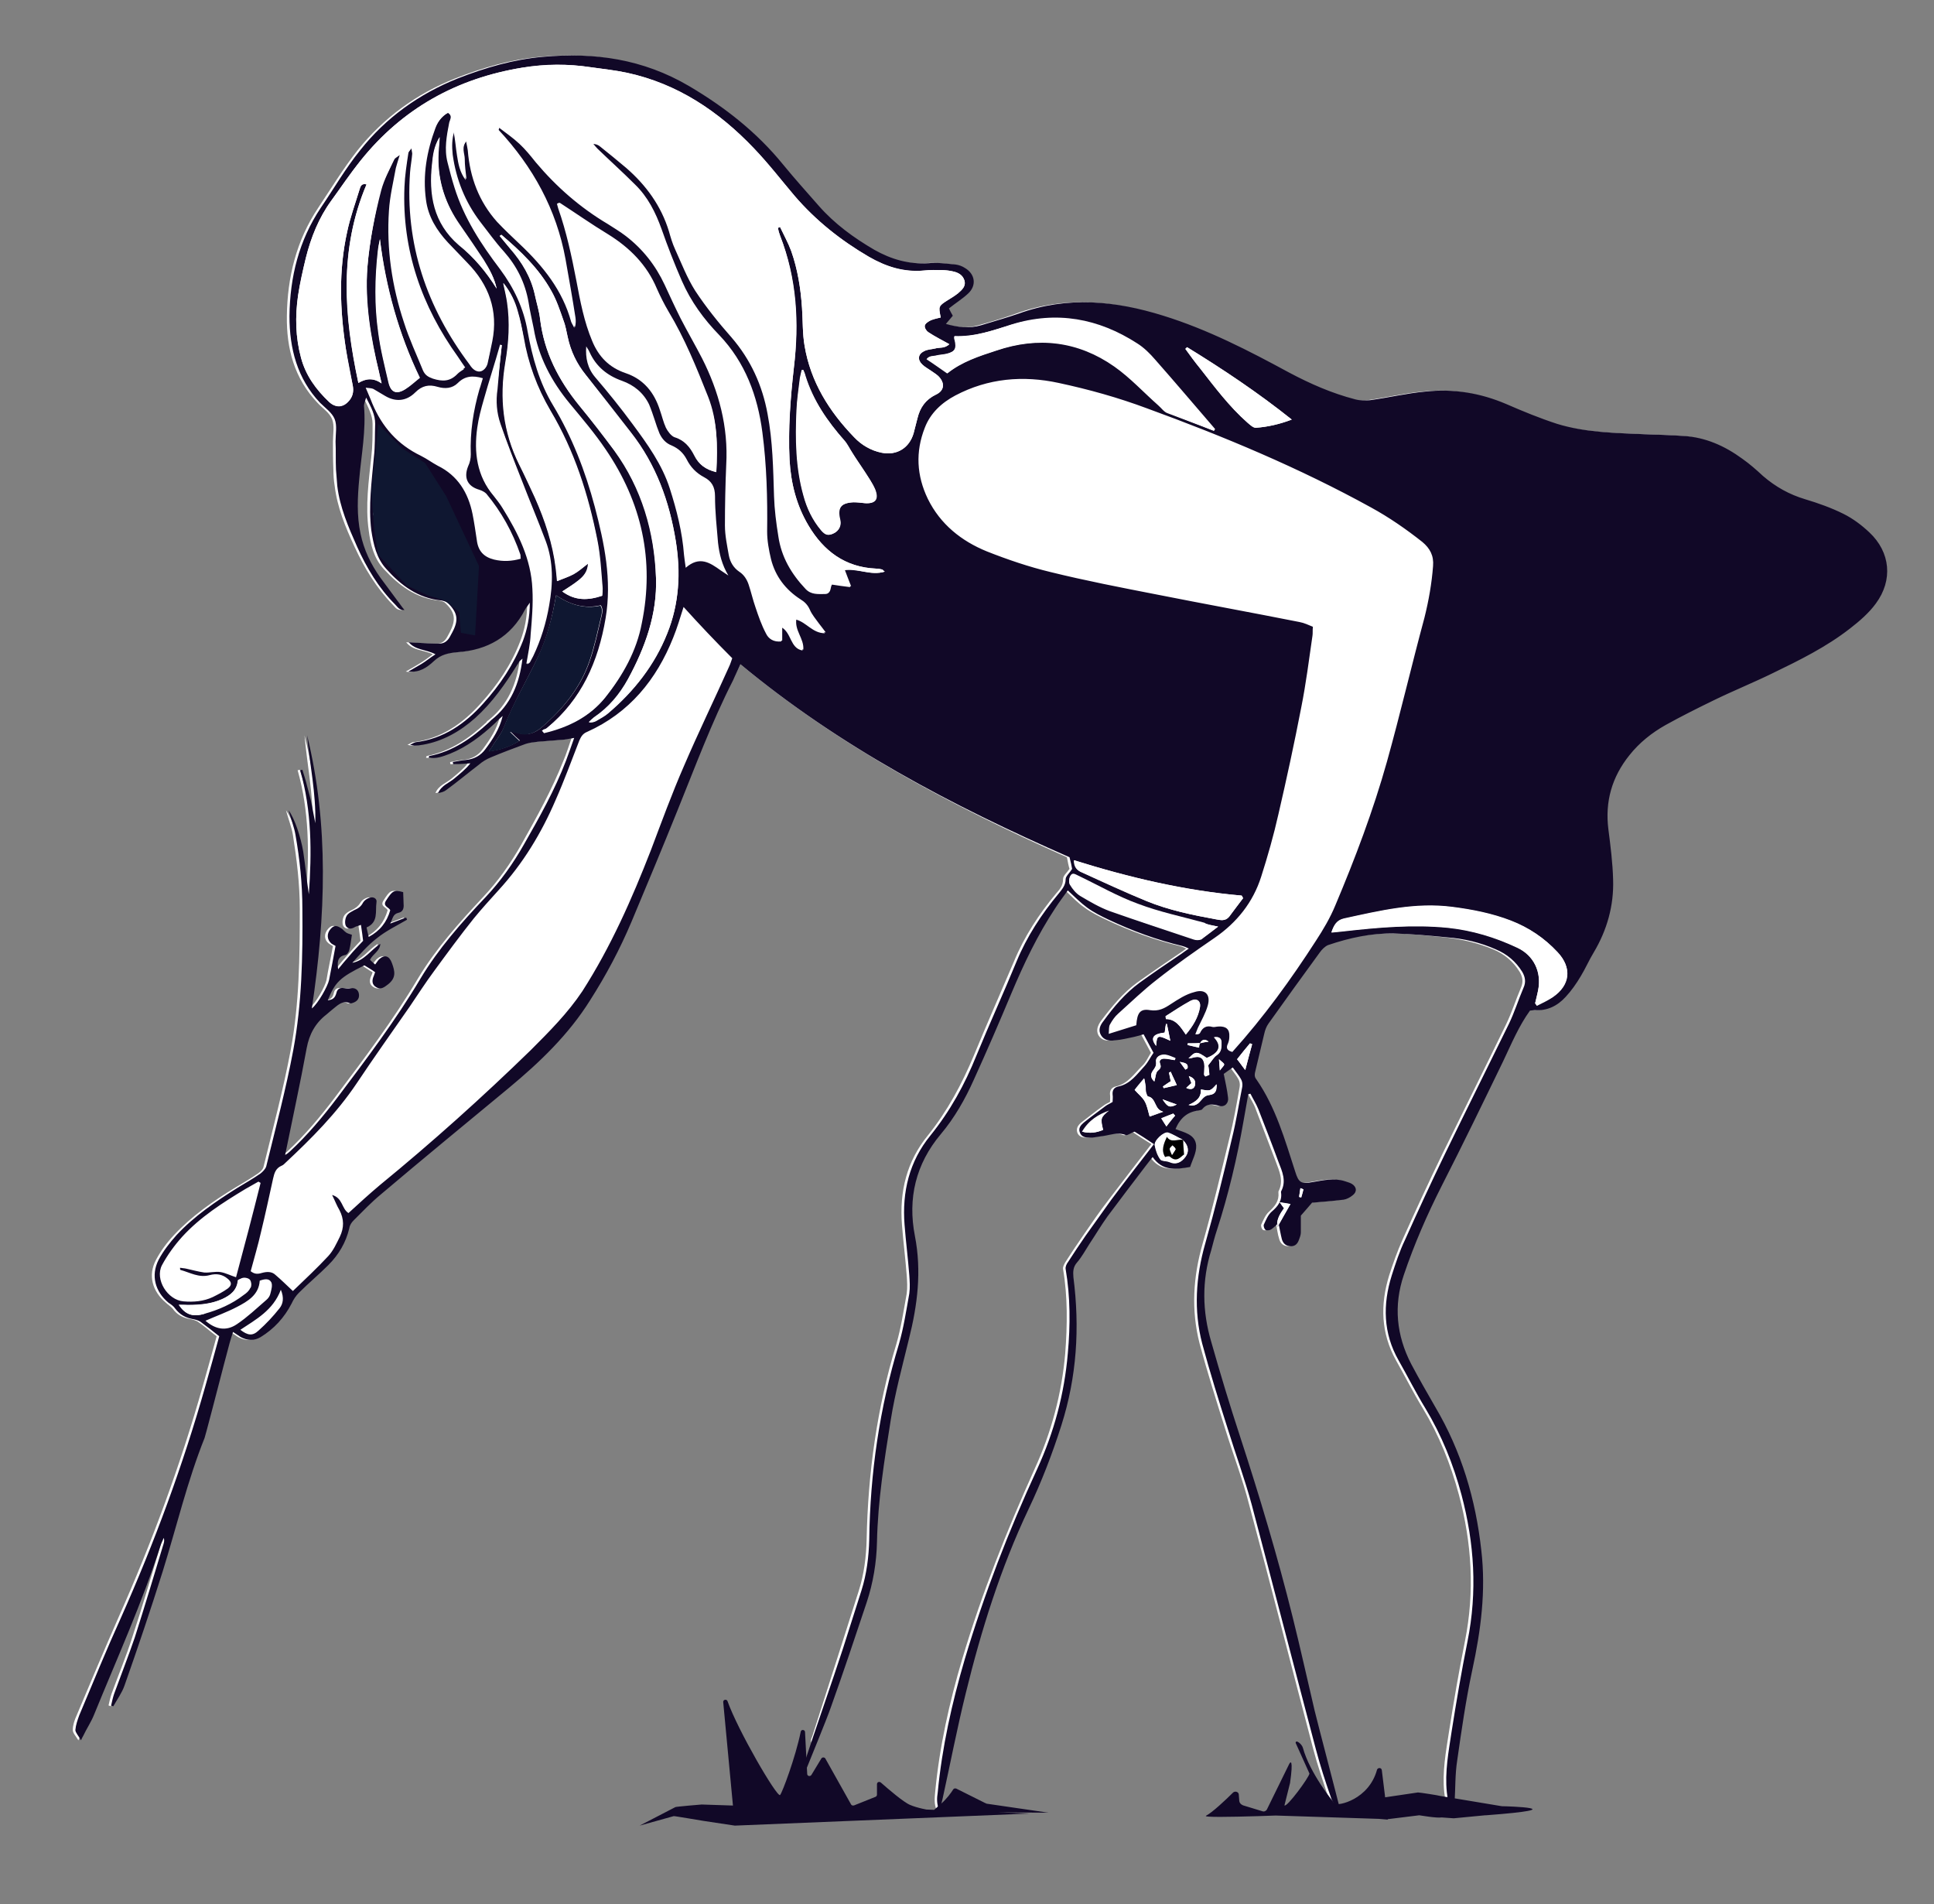 <?xml version="1.0" encoding="utf-8"?>
<!-- Generator: Adobe Illustrator 21.0.2, SVG Export Plug-In . SVG Version: 6.00 Build 0)  -->
<svg version="1.1" id="Layer_1" xmlns="http://www.w3.org/2000/svg" xmlns:xlink="http://www.w3.org/1999/xlink" x="0px" y="0px"
	 viewBox="0 0 449 442" style="enable-background:new 0 0 449 442;" xml:space="preserve">
<rect x="0" y="0" width="449" height="442" fill="#808080" stroke="none"/>
<style type="text/css">
	.st0{fill:#FFFFFF;}
	.st1{fill:#110827;}
	.st2{fill:#0F1731;}
</style>
<g>
	<path class="st0" d="M171.9,154.2c23,19.1,48.9,32.8,75.8,44.8c0.2,1.1,0.4,2.1,0.6,2.7c-0.7,1-1.5,1.6-1.5,2.4
		c0,1.5-0.8,2.4-1.6,3.3c-4,4.8-7.4,10-9.8,15.8c-3.1,7.3-6.3,14.5-9.3,21.8c-2.8,6.7-6.2,13-10.7,18.6c-4.9,6-6.6,13-6,20.7
		c0.3,3.9,0.8,7.8,1.1,11.7c0.1,1.4,0.2,2.9,0,4.3c-0.7,3.9-1.3,7.9-2.4,11.7c-4.5,14.8-6.6,30-6.9,45.4c-0.1,4-0.6,8-1.8,11.8
		c-1.4,4.5-2.9,9-4.3,13.5c-2.2,6.8-4.3,13.5-6.5,20.3c-0.2,0.6-0.7,1.3,0.2,2c1.2-3,2.5-5.8,3.5-8.7c2.8-8.1,5.6-16.2,8.3-24.3
		c1.5-4.6,2.3-9.3,2.4-14.1c0.2-9.5,1.7-18.9,3.2-28.3c1-6.3,2.7-12.5,4.2-18.7c1.9-7.9,2.9-15.8,1.4-24c-1.6-8.7,0.2-16.7,6-23.6
		c3.2-3.8,5.7-8.1,7.7-12.7c2.9-6.6,5.8-13.3,8.7-20c2.9-6.9,6.1-13.6,10.2-19.8c0.9-1.4,1.9-2.7,2.9-4.1c1.6,1.5,2.9,2.9,4.5,4
		c1.5,1.1,3.3,2,5,2.8c5.5,2.6,11.2,4.7,17.1,6.1c0.4,0.1,0.9,0.3,1.5,0.6c-0.7,0.5-1.2,0.9-1.7,1.2c-3.2,2.2-6.5,4.4-9.7,6.7
		c-3.3,2.4-5.9,5.6-8.4,8.9c-0.7,1-1.2,2.1-0.6,3.3c0.7,1.2,1.9,1.4,3.2,1.2c1.5-0.2,3-0.5,4.5-0.8c0.8-0.2,1.6-0.4,2.2-0.6
		c0.8,1.5,1.5,2.8,2.3,4.3c-0.6,0.9-1.1,2.2-2.1,3.1c-1.8,1.8-3.3,4.1-6,4.7c-1,0.2-1.5,0.9-1.4,1.9c0.1,0.5,0,1.1,0,1.7
		c-0.6,0.3-1.2,0.6-1.7,1c-1.7,1.2-3.3,2.5-5,3.8c-0.7,0.6-1.2,1.3-0.9,2.3c0.4,1.1,1.4,1.2,2.4,1.2c0.8,0,1.6-0.2,2.4-0.3
		c1.9-0.2,3.8-1.1,5.9-0.3c0.4,0.2,1.2-0.4,2-0.8c1.3,0.9,2.9,1.9,4.5,2.9c-3.4,4.4-6.7,8.7-9.9,12.9c-2.1,2.7-4,5.5-6,8.4
		c-1.4,2-2.7,4-4,6c-0.3,0.5-0.7,1.2-0.6,1.7c1.1,6.5,1,13,0.5,19.6c-0.8,9.3-3.2,18.3-7.1,26.8c-6.5,14.4-12.3,29-16.8,44.1
		c-3,10.1-5.3,20.4-6.3,31c-0.1,1.3-0.3,2.6,0.4,4.3c0.3-1.2,0.5-1.9,0.7-2.7c1.8-8.2,3.4-16.4,5.4-24.6
		c3.6-14.7,8.1-29.1,14.6-42.8c3-6.3,5.5-12.8,7.6-19.4c3.6-11.3,4.3-22.7,2.8-34.4c-0.2-1.3-0.1-2.4,0.9-3.5
		c1.1-1.3,1.9-2.8,2.8-4.2c1.4-2.1,2.7-4.3,4.2-6.4c2.9-4,6-7.9,9-11.9c0.5-0.6,1-1.2,1.5-1.9c2.3,3.3,5.3,2.9,8.7,2.3
		c0.5-1.6,1.4-3.3,1.4-5c-0.1-2.6-2.8-3-4.8-3.8c1.1-2.6,2.8-4,5.3-4.3c0.3,0,0.7-0.1,0.9-0.3c1.1-1.4,2.3-1.2,3.9-0.8
		c1.2,0.3,2.2-0.6,2.1-1.9c-0.2-1.8-0.7-3.5-1-5.5c0.5-0.4,1.3-0.9,2.1-1.5c0.7,1,1.4,1.8,1.9,2.7c0.3,0.5,0.4,1.2,0.3,1.8
		c-0.7,4-1.4,8-2.4,12c-2,8.2-3.9,16.3-6.2,24.4c-2.2,7.7-2.7,15.4-0.7,23.2c1.8,6.7,3.9,13.3,6,20c1.8,5.8,4,11.5,5.5,17.4
		c5.1,18.9,9.9,37.9,14.9,56.8c1,3.8,2.3,7.5,3.5,11.2c0.3,1,1.1,1.9,1.6,2.9c0.2-0.1,0.3-0.2,0.5-0.2c-0.3-1.3-0.7-2.6-1-3.9
		c-1.7-6.3-3.4-12.7-4.9-19c-1.8-7.2-3.4-14.5-5.1-21.7c-3.5-14.1-7.7-28-12.2-41.9c-2.3-7.3-4.5-14.7-6.7-22
		c-2.1-7.1-2.2-14.2,0-21.3c0.5-1.5,0.8-3.1,1.3-4.6c2.7-8.3,4.6-16.8,6.2-25.4c0.4-2.1,0.7-4.1,1.1-6.2c0.2,0,0.3-0.1,0.5-0.1
		c0.6,1.2,1.4,2.3,1.8,3.5c1.6,4.1,3.1,8.2,4.7,12.3c0.8,2.2,1.9,4.4,0.6,6.9c0,0.1,0,0.2,0,0.2c0.2,2-0.8,3.2-2.2,4.5
		c-0.8,0.7-1.3,1.9-1.8,3c-0.1,0.3,0.1,1,0.4,1.2s1,0.1,1.3-0.1c0.6-0.4,1-0.9,1.7-1.5c0.3,1.4,0.4,2.6,0.8,3.8c0.3,1,1,1.6,2.1,1.6
		c1,0,1.5-0.7,1.9-1.6c0.2-0.5,0.4-1.1,0.4-1.6c0.1-1.4,0-2.9,0-3.9c1-1.1,1.8-2.1,2.6-3c2.4-0.2,4.8-0.4,7.3-0.7
		c0.7-0.1,1.5-0.5,2.1-1c1.1-0.8,0.9-2-0.2-2.7c-0.5-0.3-1-0.4-1.6-0.6c-2.5-0.8-4.9-0.2-7.4,0.2c-2.8,0.5-3.3,0.2-4.1-2.4
		c-2.3-7.4-4.5-14.9-9-21.4c-0.5-0.8-0.4-1.4-0.2-2.2c0.7-2.8,1.3-5.6,2-8.4c0.2-0.8,0.5-1.7,1-2.4c3.9-5.5,7.9-11.1,11.9-16.5
		c0.5-0.7,1.2-1.4,1.9-1.7c4.9-1.7,10-2.8,15.3-2.7c4.1,0,8.3,0.5,12.4,0.9c3.9,0.4,7.7,1.3,11.3,2.8c2.6,1.1,4.6,2.8,6.1,5.2
		c0.7,1.2,0.9,2.3,0.3,3.7c-1.2,2.8-2.1,5.7-3.4,8.4c-4.9,10.1-9.9,20.1-14.8,30.1c-3.2,6.6-6.3,13.3-9.3,20
		c-1.2,2.7-2.2,5.5-3.1,8.3c-2.1,6.8-1.9,13.4,1.6,19.7c2.1,3.7,4,7.5,6.2,11.1c3.8,6.3,6.5,13,8.4,20.1c3,11.2,3.7,22.5,1.4,34
		c-1.4,7-2.6,14-3.7,21c-0.7,4.6-1.6,9.3-1.1,14.1c0.2,1.6,0.5,3.2,0.8,4.9c0.2,0,0.4,0,0.6,0c0.1-0.9,0.3-1.8,0.4-2.7
		c0.2-3.2,0.2-6.4,0.6-9.6c1-7,2.1-14.1,3.5-21c1.9-9.2,3.2-18.4,2.1-27.8c-1.3-11.8-4.6-23-10.7-33.3c-2-3.3-3.9-6.6-5.6-10
		c-3.5-6.6-4.1-13.5-1.7-20.6s5.4-14,8.8-20.7c4.9-9.6,9.6-19.3,14.3-29c1.9-4,3.6-8,6.2-11.7c0.4,0,0.8-0.1,1.1-0.1
		c2.9,0.2,5.4-1,7.2-3.1c1.3-1.5,2.4-3.1,3.5-4.8c1.1-1.8,1.9-3.7,3-5.5c3.2-5.2,4.7-10.9,4.5-16.9c-0.1-3.9-0.5-7.8-1.1-11.7
		c-0.9-6.5,0.8-12.2,4.9-17.2c2.3-2.9,5.2-5.2,8.4-7c3.6-2,7.3-3.9,11.1-5.7c4.5-2.2,9.2-4.1,13.7-6.3c6.2-3.1,12.5-6.2,18-10.4
		c2.2-1.7,4.3-3.6,6-5.8c4-5.4,3.4-11.9-1.5-16.5c-1.8-1.7-3.8-3.2-6-4.3c-2.8-1.4-5.9-2.5-8.9-3.4c-3.7-1.1-6.9-2.9-9.8-5.4
		c-1.6-1.4-3.1-2.7-4.8-4c-4.1-3-8.5-5-13.7-5.3c-3-0.2-6.1-0.3-9.1-0.4c-6.8-0.3-13.6-0.4-20.2-2.4c-4-1.3-8-2.9-11.8-4.6
		c-6-2.6-12.3-3.6-18.8-2.9c-4.3,0.4-8.5,1.4-12.8,2c-1.1,0.2-2.4,0.1-3.5-0.2c-5.4-1.4-10.4-3.6-15.3-6.2
		c-9.4-5.1-18.9-10-29.2-13.2c-11.2-3.5-22.3-4.6-33.6-0.5c-2.8,1-5.8,1.9-8.7,2.7c-2.7,0.8-5.3,0.5-8.2-0.3
		c0.6-0.7,1.1-1.3,1.6-1.9c-0.3-0.6-0.6-1.1-0.9-1.7c1.5-1.2,3.1-2.1,4.4-3.4c2.1-1.9,1.7-4.6-0.7-6c-0.7-0.4-1.5-0.7-2.2-0.8
		c-2.1-0.2-4.1-0.5-6.2-0.3c-4.6,0.3-8.7-0.8-12.6-3.1c-4.8-2.8-9.2-6.1-12.9-10.2c-2.8-3.2-5.7-6.3-8.3-9.6
		c-6.1-7.5-13.4-13.3-21.8-18.2c-10.6-6.2-22-7.9-34-6.8c-6.8,0.6-13.3,2.5-19.7,5C96.6,21.8,89,27.4,83,34.9
		c-3.3,4.2-6.1,8.8-9.1,13.3c-5.1,7.6-7.2,16.2-7.3,25.2c-0.1,7.5,1.7,14.4,7.1,20.1c1.2,1.3,2.8,2.3,3.4,3.8s0.2,3.5,0.2,5.2
		c0,2.2,0,4.3,0.1,6.5c0,1.3,0.1,2.6,0.3,3.8c0.6,5,2.5,9.6,4.6,14.1c2.3,5,5.1,9.6,8.9,13.5c0.5,0.5,0.9,1.3,2.1,1.2
		c-0.7-0.9-1.1-1.5-1.6-2.1c-1.3-1.8-2.8-3.5-4-5.4c-2.1-3.1-3.8-6.5-4.6-10.2c-0.9-4.2-0.7-8.4-0.3-12.7c0.5-5.6,1.6-11.2,1.1-17
		c0-0.5,0.2-0.9,0.5-1.9c1.1,2.3,2.1,4.1,2.1,6.1c0,2.6,0,5.1-0.3,7.7c-0.6,5.6-1.4,11.3-0.6,17c0.4,3.3,1.2,6.5,3.5,9
		c3.5,3.8,7.5,6.8,12.8,7.3c0.5,0.1,1.1,0.2,1.5,0.6c2.3,2.2,2.5,3.9,1,6.8c-0.2,0.4-0.4,0.7-0.6,1.1c-0.5,0.9-1.2,1.5-2.3,1.5
		c-1.8,0-3.6-0.1-5.5-0.2c-0.6,0-1.1-0.1-1.7-0.1c1.6,2,4,1.7,6.2,2.8c-1.2,0.9-2.2,1.6-3.2,2.2c-1,0.6-2,1.2-3.1,1.8
		c2.5,0.4,4.3-0.9,5.9-2.4s3.4-1.9,5.6-2.1c6.9-0.5,12.4-3.5,15.6-9.9c0.2-0.4,0.5-0.8,1.1-1.6c0,3.5-0.6,6.2-1.6,8.9
		c-2.1,5.5-5.3,10.2-9.2,14.5c-4.2,4.7-9.2,8.2-15.7,9c-0.3,0-0.6,0.3-1.3,0.6c0.6,0.1,0.8,0.2,1,0.2c0.6,0,1.3-0.1,1.9-0.2
		c4.7-0.8,8.7-3.1,12.2-6.2c4-3.5,7-7.9,9.8-12.4c0.2-0.3,0.3-0.6,0.5-0.8c0.1-0.2,0.4-0.3,0.7-0.6c-0.7,5.9-2.8,10.7-7.3,14.3
		c-0.2,0.1-0.4,0.3-0.5,0.5c-4,3.7-8.3,6.7-13.8,7.8c-0.1,0-0.1,0.2-0.2,0.4c1.8,0.2,3.4-0.3,4.9-0.9c4-1.6,7.4-4.1,10.5-7.1
		c0.6-0.6,1.2-1.1,1.8-1.7c-0.7,3-2.3,5.4-4,7.7c-1.1,1.5-2.6,2.3-4.4,2.5c-1.1,0.1-2.2,0.3-3.2,0.5c0,0.2,0,0.3,0.1,0.5
		c1.3-0.1,2.7-0.2,4-0.2c-1.1,1.4-2.4,2.4-3.7,3.5c-1.3,1.1-3.1,1.6-3.8,3.4c0.7-0.1,1.4-0.3,1.9-0.7c2.5-1.9,5-4,7.6-5.9
		c0.9-0.7,1.8-1.2,2.8-1.7c2.7-1.1,5.3-2.1,8-3.1c0.9-0.3,1.8-0.4,2.8-0.5c2.1-0.2,4.1-0.3,6.2-0.5c0.7-0.1,1.3-0.2,2.3-0.4
		c-0.7,2-1.2,3.7-1.9,5.3c-2.7,6.8-6.2,13.1-9.8,19.5c-2.5,4.4-5.4,8.5-8.9,12.2c-5.5,5.9-10.9,11.9-15.1,18.9
		c-5.7,9.6-12.5,18.6-19.2,27.5c-3.4,4.5-7,8.8-11.1,12.6c-0.4,0.3-0.8,0.6-1.1,0.8c1.7-8.3,3.5-16.5,5-24.8
		c0.6-3.2,1.9-5.9,4.6-7.8c0.4-0.3,0.8-0.7,1.3-1.1c1.2-1,2.3-2.3,4.2-1.5c0.2,0.1,0.6-0.1,0.9-0.2c0.9-0.4,1.4-1.1,1.1-2.1
		c-0.2-0.9-0.9-1.3-1.8-1.2c-0.5,0-1.1,0.1-1.6,0c-1-0.2-1.6,0.2-1.8,1.1c-0.2,1.1-0.8,1.6-2,1.7c1.6-4.1,2.8-5.2,8.5-8.1
		c0.8,0.5,1.6,1.1,2.5,1.6c-0.1,0.4-0.2,0.6-0.3,0.8c-0.5,1.1-0.5,2.1,0.6,2.7c1.1,0.6,1.8,0.1,2.7-0.7c1.8-1.5,1.6-3.1,0.9-4.9
		c-0.6-1.7-1.7-2.1-3-0.9c-0.3,0.3-0.6,0.7-0.9,1.2c-0.4-0.4-0.8-0.8-1.2-1.1c0.7-1.4,2.4-2,2.4-3.7c-2.2,1.4-3.7,3.9-6.5,4.4
		c1.8-2,3.6-4.1,5.7-5.7c2.2-1.6,4.7-2.9,7-4.3c-0.1-0.2-0.1-0.3-0.2-0.5c-1.1,0.4-2.3,0.9-3.7,1.4c0.5-1.1,0.6-2.2,1.9-2.5
		c1.1-0.2,1.3-1.1,1.2-2C93,209,93,208,93,207.1c-2.2-0.6-2.5-0.4-4,2c-0.8,1.3,0.7,1.5,1,2.2c-0.8,2.8-2.4,4.8-5,6.2
		c-0.2-0.8-0.3-1.5-0.5-2.2c2.8-1.2,2-3.7,2.3-5.8c0.1-0.9-0.7-1.4-1.6-1.1c-0.6,0.2-1.2,0.6-1.5,1.1c-0.5,0.9-1.3,1.4-2.1,1.8
		c-0.5,0.2-1,0.5-1.4,0.9c-0.7,0.6-0.9,2.3-0.4,2.9c0.7,0.8,1.4,0.4,2.2,0c0.3-0.2,0.7-0.3,1.2-0.4c0.2,1.5,0.4,2.8,0.5,3.7
		c-1.2,1.3-2.2,2.3-3.1,3.4c-0.9,1-1.8,2.1-2.7,3.2c-0.2-1.5-0.2-2.9,1.6-3.3c0.4-0.1,0.9-0.8,1-1.2c0.3-1.1,0.4-2.3,0.6-3.5
		c-0.6-0.2-0.9-0.3-1.3-0.5c-0.3-0.2-0.6-0.5-0.9-0.8c-1.2-1-1.9-1-2.7-0.1c-1,1.1-1,2.5,0.1,3.4c0.4,0.3,0.9,0.6,1,0.6
		c-0.5,2.8-1.1,5.4-1.5,7.9c-0.3,1.5-2.5,5.4-4,6.6c3.2-21.4,4.1-42.5-1.1-63.4c0.6,6.8,2,13.5,1.9,20.4c-0.3-1.4-0.5-2.8-0.8-4.2
		c-0.3-1.5-0.7-2.9-1.1-4.4c-0.3-1.3-0.7-2.5-1.1-3.8c-0.2,0-0.3,0.1-0.5,0.1c2.7,9.5,2.7,19.1,2,28.8c-0.5-3.3-0.9-6.6-1.3-9.9
		c-0.5-3.5-2-7.7-3.4-9.6c0.6,2.2,1.3,3.9,1.6,5.7c0.9,5.7,1.6,11.4,1.6,17.2c0,11-0.1,22-2.1,32.7c-1.7,9.1-4.1,18.1-6.3,27.1
		c-0.1,0.6-0.7,1.2-1.3,1.6c-1.7,1.2-3.5,2.2-5.3,3.3c-5.1,3.1-10.1,6.6-14.2,11c-1.6,1.7-3.1,3.7-4.2,5.8c-1.9,3.6-0.8,7.3,2.3,9.9
		c0.5,0.5,1.2,0.9,1.6,1.4c1,1.4,2.3,2.1,4,2.4c0.6,0.1,1.3,0.3,1.8,0.6c1.5,1,2.8,2.2,4.4,3.4c-1,3.7-2.1,7.6-3.2,11.5
		c-5.2,18.4-11.8,36.3-19.6,53.8c-3.3,7.5-6.5,15.1-9.7,22.7c-0.5,1.1-0.9,2.3-0.9,3.4c0,0.7,0.7,1.4,1.3,2.4c0.2-0.4,0.3-0.7,0.5-1
		c0.9-1.7,1.9-3.3,2.6-5.1c5.3-13,11.1-25.8,15.4-39.2c0.2-0.6,0.5-1.1,0.7-1.7c0.2,0.5,0.1,0.9,0,1.3c-2.2,7.3-4.3,14.6-6.7,21.8
		c-1.4,4.4-3.2,8.7-4.8,13.1c-0.3,0.9-0.5,1.8-0.7,2.7c0.2,0.1,0.4,0.1,0.5,0.2c0.9-1.6,2-3.1,2.6-4.8c3-8.8,6.1-17.7,8.9-26.6
		c3.2-10.3,5.7-20.8,9.7-30.9c0.2-0.6,0.4-1.2,0.5-1.8c1.8-6.7,3.5-13.5,5.3-20.2c0.2-0.8,0.5-1.6,0.8-2.6c0.8,0.5,1.3,0.9,1.8,1.2
		c1.5,0.8,3.1,0.9,4.6,0c3.1-1.9,5.6-4.5,7.2-7.8c0.5-0.9,1-1.8,1.7-2.5c2.2-2.2,4.6-4.2,6.8-6.4c2.4-2.4,4.1-5.3,4.9-8.6
		c0.2-0.6,0.6-1.3,1-1.8c2.1-2.1,4.2-4.2,6.4-6.1c9.9-8.3,19.8-16.4,29.7-24.7c7.2-6,13.8-12.4,18.8-20.3c3.7-5.8,6.9-11.9,9.6-18.2
		c3.6-8.6,7.2-17.3,10.7-25.9c4.1-10.1,7.9-20.4,12.9-30.2C170.7,156.8,171.3,155.6,171.9,154.2z"/>
	<path class="st1" d="M171.9,154.2c-0.6,1.4-1.2,2.5-1.7,3.7c-5,9.8-8.8,20.1-12.9,30.2c-3.5,8.7-7.1,17.3-10.7,25.9
		c-2.7,6.4-5.9,12.4-9.6,18.2c-5,8-11.7,14.4-18.8,20.3c-9.9,8.2-19.9,16.4-29.7,24.7c-2.3,1.9-4.3,4-6.4,6.1
		c-0.5,0.5-0.9,1.1-1,1.8c-0.8,3.4-2.5,6.2-4.9,8.6c-2.2,2.2-4.6,4.2-6.8,6.4c-0.7,0.7-1.3,1.6-1.7,2.5c-1.7,3.3-4.1,5.9-7.2,7.8
		c-1.5,0.9-3.1,0.8-4.6,0c-0.5-0.3-1-0.7-1.8-1.2c-0.3,1-0.6,1.8-0.8,2.6c-1.8,6.7-3.5,13.5-5.3,20.2c-0.2,0.6-0.3,1.2-0.5,1.8
		c-4,10-6.5,20.6-9.7,30.9c-2.8,8.9-5.8,17.8-8.9,26.6c-0.6,1.7-1.7,3.2-2.6,4.8c-0.2-0.1-0.4-0.1-0.5-0.2c0.2-0.9,0.4-1.8,0.7-2.7
		c1.6-4.4,3.3-8.7,4.8-13.1c2.3-7.2,4.5-14.5,6.7-21.8c0.1-0.4,0.2-0.8,0-1.3c-0.2,0.6-0.5,1.1-0.7,1.7
		c-4.3,13.4-10.1,26.2-15.4,39.2c-0.7,1.8-1.8,3.4-2.6,5.1c-0.2,0.3-0.3,0.6-0.5,1c-0.6-1.1-1.3-1.8-1.3-2.4
		c0.1-1.2,0.5-2.3,0.9-3.4c3.2-7.6,6.3-15.2,9.7-22.7c7.8-17.5,14.4-35.4,19.6-53.8c1.1-3.9,2.2-7.8,3.2-11.5
		c-1.5-1.2-2.9-2.3-4.4-3.4c-0.5-0.3-1.2-0.5-1.8-0.6c-1.7-0.3-3-1.1-4-2.4c-0.4-0.6-1-1-1.6-1.4c-3.1-2.6-4.1-6.3-2.3-9.9
		c1.1-2.1,2.6-4,4.2-5.8c4.1-4.4,9.1-7.8,14.2-11c1.8-1.1,3.6-2.1,5.3-3.3c0.5-0.4,1.1-1,1.3-1.6c2.2-9,4.6-18,6.3-27.1
		c2-10.8,2.2-21.8,2.1-32.7c0-5.8-0.6-11.5-1.6-17.2c-0.3-1.8-1-3.5-1.6-5.7c1.4,1.9,2.8,6.1,3.4,9.6c0.5,3.3,0.8,6.6,1.3,9.9
		c0.7-9.7,0.7-19.3-2-28.8c0.2,0,0.3-0.1,0.5-0.1c0.4,1.3,0.8,2.5,1.1,3.8c0.4,1.5,0.8,2.9,1.1,4.4c0.3,1.4,0.5,2.8,0.8,4.2
		c0.2-6.9-1.3-13.6-1.9-20.4c5.1,20.9,4.3,42,1.1,63.4c1.5-1.2,3.7-5.2,4-6.6c0.5-2.6,1-5.1,1.5-7.9c-0.1-0.1-0.6-0.3-1-0.6
		c-1-0.9-1.1-2.3-0.1-3.4c0.8-0.9,1.5-0.8,2.7,0.1c0.3,0.3,0.6,0.6,0.9,0.8s0.7,0.3,1.3,0.5c-0.2,1.2-0.3,2.4-0.6,3.5
		c-0.1,0.5-0.6,1.2-1,1.2c-1.8,0.4-1.8,1.7-1.6,3.3c0.9-1.1,1.7-2.1,2.7-3.2c0.9-1.1,1.9-2.1,3.1-3.4c-0.1-1-0.3-2.3-0.5-3.7
		c-0.5,0.2-0.9,0.3-1.2,0.4c-0.7,0.4-1.5,0.8-2.2,0c-0.5-0.6-0.3-2.3,0.4-2.9c0.4-0.4,0.9-0.6,1.4-0.9c0.9-0.4,1.6-0.8,2.1-1.8
		c0.3-0.5,0.9-0.9,1.5-1.1c0.9-0.3,1.8,0.2,1.6,1.1c-0.3,2.1,0.5,4.6-2.3,5.8c0.2,0.8,0.3,1.5,0.5,2.2c2.6-1.4,4.2-3.4,5-6.2
		c-0.3-0.7-1.8-0.9-1-2.2c1.5-2.3,1.8-2.6,4-2c0,0.9,0.1,1.8,0.1,2.8c0.1,1-0.2,1.8-1.2,2c-1.3,0.3-1.3,1.3-1.9,2.5
		c1.4-0.5,2.5-1,3.7-1.4c0.1,0.2,0.1,0.3,0.2,0.5c-2.4,1.4-4.9,2.6-7,4.3c-2.1,1.6-3.9,3.7-5.7,5.7c2.8-0.5,4.3-3,6.5-4.4
		c-0.1,1.7-1.7,2.3-2.4,3.7c0.3,0.3,0.7,0.7,1.2,1.1c0.4-0.5,0.6-0.9,0.9-1.2c1.3-1.2,2.4-0.8,3,0.9c0.7,1.9,1,3.4-0.9,4.9
		c-0.9,0.7-1.7,1.3-2.7,0.7c-1.1-0.6-1.1-1.6-0.6-2.7c0.1-0.2,0.1-0.4,0.3-0.8c-0.8-0.6-1.7-1.1-2.5-1.6c-5.7,2.8-6.8,3.9-8.5,8.1
		c1.2-0.1,1.7-0.6,2-1.7c0.2-0.9,0.8-1.3,1.8-1.1c0.5,0.1,1.1,0.1,1.6,0c0.9-0.1,1.6,0.3,1.8,1.2c0.2,1-0.2,1.7-1.1,2.1
		c-0.3,0.1-0.7,0.3-0.9,0.2c-1.9-0.8-3,0.6-4.2,1.5c-0.4,0.3-0.8,0.7-1.3,1.1c-2.6,2-4,4.6-4.6,7.8c-1.5,8.2-3.3,16.4-5,24.8
		c0.4-0.2,0.8-0.5,1.1-0.8c4.1-3.8,7.7-8.1,11.1-12.6c6.7-8.9,13.5-17.9,19.2-27.5c4.2-7,9.5-13,15.1-18.9c3.5-3.7,6.4-7.8,8.9-12.2
		c3.6-6.3,7.2-12.7,9.8-19.5c0.6-1.6,1.2-3.3,1.9-5.3c-1,0.2-1.7,0.3-2.3,0.4c-2.1,0.2-4.1,0.3-6.2,0.5c-0.9,0.1-1.9,0.2-2.8,0.5
		c-2.7,1-5.4,2-8,3.1c-1,0.4-2,1-2.8,1.7c-2.5,1.9-5,4-7.6,5.9c-0.5,0.4-1.2,0.6-1.9,0.7c0.8-1.8,2.5-2.3,3.8-3.4
		c1.3-1.1,2.6-2.1,3.7-3.5c-1.3,0.1-2.7,0.2-4,0.2c0-0.2,0-0.3-0.1-0.5c1.1-0.2,2.1-0.4,3.2-0.5c1.8-0.2,3.3-1,4.4-2.5
		c1.7-2.3,3.3-4.7,4-7.7c-0.6,0.5-1.2,1.1-1.8,1.7c-3.1,2.9-6.5,5.5-10.5,7.1c-1.6,0.6-3.1,1.2-4.9,0.9c0.1-0.2,0.1-0.4,0.2-0.4
		c5.5-1.1,9.8-4.1,13.8-7.8c0.2-0.2,0.3-0.3,0.5-0.5c4.6-3.6,6.6-8.5,7.3-14.3c-0.3,0.3-0.5,0.4-0.7,0.6c-0.2,0.3-0.3,0.6-0.5,0.8
		c-2.8,4.5-5.8,8.8-9.8,12.4c-3.5,3.1-7.5,5.4-12.2,6.2c-0.6,0.1-1.3,0.2-1.9,0.2c-0.2,0-0.5-0.1-1-0.2c0.6-0.3,0.9-0.5,1.3-0.6
		c6.5-0.8,11.5-4.3,15.7-9c3.9-4.3,7.1-9.1,9.2-14.5c1-2.7,1.6-5.5,1.6-8.9c-0.5,0.8-0.9,1.2-1.1,1.6c-3.3,6.4-8.8,9.4-15.6,9.9
		c-2.2,0.2-3.9,0.5-5.6,2.1c-1.5,1.4-3.3,2.7-5.9,2.4c1-0.6,2.1-1.2,3.1-1.8s1.9-1.4,3.2-2.2c-2.2-1.2-4.6-0.9-6.2-2.8
		c0.6,0,1.1,0.1,1.7,0.1c1.8,0.1,3.6,0.2,5.5,0.2c1,0,1.8-0.6,2.3-1.5c0.2-0.4,0.4-0.7,0.6-1.1c1.5-2.8,1.3-4.5-1-6.8
		c-0.3-0.3-1-0.5-1.5-0.6c-5.4-0.5-9.4-3.5-12.8-7.3c-2.3-2.5-3-5.7-3.5-9c-0.7-5.7,0.1-11.3,0.6-17c0.3-2.5,0.2-5.1,0.3-7.7
		c0-2.1-0.9-3.8-2.1-6.1c-0.3,1-0.5,1.5-0.5,1.9c0.5,5.7-0.6,11.3-1.1,17c-0.4,4.2-0.6,8.5,0.3,12.7c0.8,3.8,2.4,7.1,4.6,10.2
		c1.3,1.8,2.7,3.6,4,5.4c0.5,0.6,0.9,1.3,1.6,2.1c-1.2,0.1-1.6-0.7-2.1-1.2c-3.9-3.9-6.7-8.6-8.9-13.5c-2-4.5-4-9.1-4.6-14.1
		c-0.1-1.3-0.2-2.5-0.3-3.8c-0.1-2.2,0-4.3-0.1-6.5c0-1.8,0.4-3.7-0.2-5.2s-2.2-2.6-3.4-3.8c-5.3-5.6-7.1-12.6-7.1-20.1
		c0.1-9.1,2.2-17.6,7.3-25.2c3-4.4,5.7-9.1,9.1-13.3c6-7.6,13.7-13.1,22.7-16.7c6.4-2.5,12.9-4.4,19.7-5c12-1.1,23.3,0.5,34,6.8
		c8.3,4.9,15.7,10.7,21.8,18.2c2.7,3.3,5.5,6.4,8.3,9.6c3.7,4.2,8.1,7.4,12.9,10.2c3.9,2.2,8,3.4,12.6,3.1c2-0.2,4.1,0.1,6.2,0.3
		c0.8,0.1,1.6,0.4,2.2,0.8c2.4,1.4,2.8,4.1,0.7,6c-1.3,1.2-2.9,2.2-4.4,3.4c0.3,0.6,0.6,1.2,0.9,1.7c-0.5,0.6-1,1.2-1.6,1.9
		c2.8,0.8,5.5,1.1,8.2,0.3c2.9-0.9,5.8-1.7,8.7-2.7c11.3-4.1,22.4-3,33.6,0.5c10.3,3.2,19.8,8.1,29.2,13.2c4.9,2.6,9.9,4.8,15.3,6.2
		c1.1,0.3,2.4,0.3,3.5,0.2c4.3-0.6,8.5-1.6,12.8-2c6.5-0.7,12.7,0.3,18.8,2.9c3.9,1.7,7.8,3.3,11.8,4.6c6.5,2,13.4,2.1,20.2,2.4
		c3,0.1,6.1,0.2,9.1,0.4c5.1,0.3,9.6,2.3,13.7,5.3c1.7,1.2,3.3,2.6,4.8,4c2.9,2.5,6.1,4.3,9.8,5.4c3,0.9,6.1,2,8.9,3.4
		c2.2,1.1,4.2,2.6,6,4.3c4.9,4.6,5.5,11.1,1.5,16.5c-1.6,2.2-3.8,4.1-6,5.8c-5.5,4.3-11.8,7.4-18,10.4c-4.5,2.2-9.2,4.1-13.7,6.3
		c-3.7,1.8-7.5,3.7-11.1,5.7c-3.2,1.8-6.1,4.1-8.4,7c-4.1,5.1-5.7,10.8-4.9,17.2c0.5,3.9,1,7.8,1.1,11.7c0.2,6-1.4,11.7-4.5,16.9
		c-1.1,1.8-1.9,3.7-3,5.5c-1,1.7-2.2,3.4-3.5,4.8c-1.9,2.1-4.3,3.3-7.2,3.1c-0.4,0-0.8,0.1-1.1,0.1c-2.6,3.6-4.3,7.7-6.2,11.7
		c-4.7,9.7-9.4,19.4-14.3,29c-3.4,6.7-6.4,13.6-8.8,20.7s-1.7,14,1.7,20.6c1.8,3.4,3.7,6.7,5.6,10c6.1,10.3,9.4,21.5,10.7,33.3
		c1.1,9.4-0.1,18.6-2.1,27.8c-1.5,7-2.5,14-3.5,21c-0.5,3.2-0.4,6.4-0.6,9.6c-0.1,0.9-0.2,1.8-0.4,2.7c-0.2,0-0.4,0-0.6,0
		c-0.3-1.6-0.6-3.2-0.8-4.9c-0.5-4.8,0.4-9.4,1.1-14.1c1.1-7,2.3-14,3.7-21c2.3-11.5,1.6-22.7-1.4-34c-1.9-7.1-4.6-13.8-8.4-20.1
		c-2.2-3.6-4.1-7.4-6.2-11.1c-3.6-6.3-3.7-13-1.6-19.7c0.9-2.8,1.8-5.6,3.1-8.3c3-6.7,6.1-13.4,9.3-20c4.9-10.1,9.9-20.1,14.8-30.1
		c1.3-2.7,2.2-5.6,3.4-8.4c0.6-1.3,0.4-2.5-0.3-3.7c-1.5-2.4-3.5-4.1-6.1-5.2c-3.6-1.6-7.4-2.5-11.3-2.8c-4.1-0.4-8.3-0.8-12.4-0.9
		c-5.2-0.1-10.3,1-15.3,2.7c-0.7,0.3-1.4,1-1.9,1.7c-4,5.5-8,11-11.9,16.5c-0.5,0.7-0.8,1.5-1,2.4c-0.7,2.8-1.3,5.6-2,8.4
		c-0.2,0.8-0.4,1.5,0.2,2.2c4.5,6.5,6.6,14,9,21.4c0.8,2.6,1.4,2.9,4.1,2.4c2.4-0.4,4.9-1,7.4-0.2c0.5,0.2,1.1,0.3,1.6,0.6
		c1.2,0.7,1.3,1.9,0.2,2.7c-0.6,0.5-1.4,0.9-2.1,1c-2.4,0.3-4.9,0.5-7.3,0.7c-0.8,0.9-1.6,1.9-2.6,3c0,1.1,0,2.5,0,3.9
		c0,0.5-0.2,1.1-0.4,1.6c-0.3,0.9-0.8,1.6-1.9,1.6s-1.8-0.6-2.1-1.6c-0.3-1.2-0.5-2.4-0.8-3.8c-0.6,0.6-1.1,1.1-1.7,1.5
		c-0.3,0.2-1,0.3-1.3,0.1c-0.3-0.2-0.5-0.9-0.4-1.2c0.5-1.1,1-2.3,1.8-3c1.4-1.2,2.5-2.5,2.2-4.5c0-0.1,0-0.2,0-0.2
		c1.3-2.4,0.3-4.6-0.6-6.9c-1.5-4.1-3.1-8.2-4.7-12.3c-0.5-1.2-1.2-2.3-1.8-3.5c-0.2,0-0.3,0.1-0.5,0.1c-0.4,2.1-0.7,4.1-1.1,6.2
		c-1.5,8.6-3.5,17.1-6.2,25.4c-0.5,1.5-0.9,3.1-1.3,4.6c-2.2,7.1-2.1,14.2,0,21.3c2.1,7.4,4.3,14.7,6.7,22
		c4.5,13.8,8.7,27.8,12.2,41.9c1.8,7.2,3.4,14.5,5.1,21.7c1.6,6.4,3.3,12.7,4.9,19c0.3,1.3,0.7,2.6,1,3.9c-0.2,0.1-0.3,0.2-0.5,0.2
		c-0.5-1-1.3-1.9-1.6-2.9c-1.3-3.7-2.5-7.4-3.5-11.2c-5-18.9-9.9-37.9-14.9-56.8c-1.6-5.9-3.7-11.6-5.5-17.4c-2.1-6.6-4.2-13.3-6-20
		c-2-7.7-1.5-15.5,0.7-23.2c2.3-8.1,4.3-16.2,6.2-24.4c1-4,1.6-8,2.4-12c0.1-0.6,0-1.3-0.3-1.8c-0.5-0.9-1.2-1.7-1.9-2.7
		c-0.8,0.6-1.6,1.1-2.1,1.5c0.4,2,0.8,3.7,1,5.5c0.2,1.3-0.8,2.3-2.1,1.9c-1.5-0.4-2.8-0.6-3.9,0.8c-0.1,0.2-0.6,0.2-0.9,0.3
		c-2.5,0.3-4.2,1.7-5.3,4.3c2,0.8,4.6,1.2,4.8,3.8c0.1,1.7-0.9,3.4-1.4,5c-3.4,0.6-6.4,1-8.7-2.3c-0.6,0.7-1,1.3-1.5,1.9
		c-3,3.9-6,7.9-9,11.9c-1.5,2.1-2.8,4.3-4.2,6.4c-0.9,1.4-1.7,2.9-2.8,4.2c-1,1.1-1,2.2-0.9,3.5c1.5,11.7,0.8,23.1-2.8,34.4
		c-2.1,6.6-4.6,13.1-7.6,19.4c-6.5,13.7-11,28.1-14.6,42.8c-2,8.1-3.6,16.4-5.4,24.6c-0.2,0.8-0.4,1.5-0.7,2.7
		c-0.7-1.7-0.6-3-0.4-4.3c1-10.5,3.3-20.8,6.3-31c4.5-15.1,10.2-29.8,16.8-44.1c3.9-8.5,6.3-17.4,7.1-26.8
		c0.6-6.6,0.6-13.1-0.5-19.6c-0.1-0.5,0.2-1.2,0.6-1.7c1.3-2,2.6-4,4-6c2-2.8,4-5.6,6-8.4c3.2-4.3,6.5-8.5,9.9-12.9
		c-1.6-1.1-3.2-2.1-4.5-2.9c-0.9,0.3-1.6,0.9-2,0.8c-2-0.8-3.9,0.1-5.9,0.3c-0.8,0.1-1.6,0.3-2.4,0.3c-1,0-2-0.1-2.4-1.2
		c-0.4-1,0.2-1.7,0.9-2.3c1.6-1.3,3.3-2.5,5-3.8c0.5-0.4,1.1-0.6,1.7-1c0-0.6,0.1-1.1,0-1.7c-0.1-1.1,0.4-1.7,1.4-1.9
		c2.8-0.6,4.3-2.9,6-4.7c0.9-1,1.5-2.3,2.1-3.1c-0.8-1.5-1.5-2.8-2.3-4.3c-0.6,0.2-1.4,0.4-2.2,0.6c-1.5,0.3-3,0.7-4.5,0.8
		c-1.2,0.2-2.5,0-3.2-1.2s-0.2-2.3,0.6-3.3c2.4-3.3,5-6.4,8.4-8.9c3.2-2.3,6.4-4.5,9.7-6.7c0.5-0.4,1-0.7,1.7-1.2
		c-0.6-0.3-1.1-0.5-1.5-0.6c-5.9-1.4-11.6-3.5-17.1-6.1c-1.7-0.8-3.5-1.7-5-2.8s-2.9-2.5-4.5-4c-1,1.4-2,2.7-2.9,4.1
		c-4.1,6.2-7.3,12.9-10.2,19.8c-2.8,6.7-5.7,13.4-8.7,20c-2,4.5-4.5,8.9-7.7,12.7c-5.8,6.9-7.7,14.9-6,23.6c1.6,8.2,0.6,16.1-1.4,24
		c-1.5,6.2-3.2,12.4-4.2,18.7c-1.5,9.4-3,18.8-3.2,28.3c-0.1,4.8-0.9,9.6-2.4,14.1c-2.7,8.1-5.4,16.2-8.3,24.3
		c-1,2.9-4.8,12.1-6,15.1c-0.9-0.7-0.4-1.4-0.2-2c2.2-6.8,6.8-19.9,9-26.7c1.4-4.5,2.9-9,4.3-13.5c1.2-3.8,1.7-7.8,1.8-11.8
		c0.2-15.4,2.4-30.6,6.9-45.4c1.1-3.8,1.7-7.8,2.4-11.7c0.2-1.4,0.1-2.9,0-4.3c-0.3-3.9-0.8-7.8-1.1-11.7c-0.6-7.6,1.1-14.7,6-20.7
		c4.6-5.7,8-11.9,10.7-18.6c3-7.3,6.3-14.5,9.3-21.8c2.4-5.8,5.8-11,9.8-15.8c0.8-1,1.6-1.9,1.6-3.3c0-0.7,0.9-1.4,1.5-2.4
		c-0.1-0.6-0.3-1.6-0.6-2.7C220.9,187,194.9,173.3,171.9,154.2z M278.6,242.2c-0.9,0-1.9,0-2.8,0c0,0.1,0,0.3,0,0.4
		c0.8,0.2,1.7,0.4,2.6,0.6C278.4,242.7,278.5,242.4,278.6,242.2c0.6-0.2,1.3-0.3,2-0.4C279.6,241,279,241.4,278.6,242.2z
		 M274.5,264.5c-1.1-0.5-2.1-1.2-3.3-1.6c-1-0.3-3.4,1.9-3.1,3s0.7,2.3,1.3,3.2c0.4,0.5,1.4,0.3,2.1,0.6c1.6,0.7,2.8,0,3.7-1.2
		c1-1.4,0.6-2.7-0.5-3.8C274.6,264.7,274.5,264.6,274.5,264.5z M205.4,132.7c-0.4-0.3-0.5-0.5-0.6-0.5c-0.5-0.1-0.9-0.2-1.4-0.2
		c-7.2-0.3-12.2-4.1-15.7-10c-2.8-4.7-4.1-9.9-4.4-15.3c-0.3-7.1,0.2-14.2,1-21.3c1.2-10.4,0.6-20.8-3.2-30.7
		c-0.1-0.3-0.2-0.6-0.3-0.9c-0.1-0.3-0.1-0.6-0.2-0.9c0.2-0.1,0.3-0.1,0.5-0.2c0.9,1.9,1.9,3.7,2.6,5.6c1.5,4.2,2.2,8.7,2.5,13.2
		c0.2,2.9,0.1,6,0.6,8.8c1.4,8.3,5.7,15.2,11.5,21.2c1.7,1.8,3.9,3.1,6.4,3.6c3.5,0.7,6.4-1.1,7.4-4.5c0.3-1.2,0.6-2.3,0.9-3.5
		c0.6-2.5,1.9-4.3,4.3-5.5c1.8-0.9,2.1-2.4,0.9-3.9c-0.5-0.7-1.3-1.1-2-1.6s-1.5-0.9-2.1-1.5c-1.2-1.1-1-2.4,0.5-3.1
		c0.8-0.4,1.7-0.4,2.5-0.6c1-0.3,2.2,0.1,3.3-1c-1.8-1-3.4-1.8-4.9-2.8c-0.5-0.3-0.9-1.1-0.8-1.5c0.1-0.5,0.8-0.9,1.3-1.2
		c0.8-0.3,1.6-0.5,2.4-0.7c-0.6-2.7-0.6-2.7,1.6-4c0.8-0.5,1.6-1,2.4-1.6c0.9-0.8,1.9-1.6,1.5-3c-0.4-1.3-1.5-1.9-2.7-2.1
		c-0.8-0.2-1.6-0.2-2.4-0.3c-1.4,0-2.9-0.1-4.3,0.1c-4.7,0.4-8.8-0.9-12.8-3.2c-6.5-3.8-12.3-8.4-17.2-14.1
		c-3.2-3.7-6.2-7.6-9.5-11.1c-8.2-8.6-17.7-15-29.4-17.5c-2.8-0.6-5.7-0.9-8.5-1.3c-5.3-0.8-10.5-0.7-15.8,0.1
		c-15.3,2.5-27.9,9.5-37.6,21.6c-2.4,3-4.5,6.2-6.8,9.3c-2.9,4-4.7,8.5-5.9,13.3c-0.7,2.9-1.3,5.8-1.8,8.7
		c-0.7,4.9-0.6,9.7,0.7,14.5c1.1,4.1,3.5,7.3,6.5,10.2c1.7,1.6,3.6,1.3,4.9-0.6c0.7-1,0.8-2,0.6-3.2c-0.5-2.8-1.1-5.6-1.6-8.5
		c-1.4-9.1-1.7-18.2,0.3-27.2c0.7-3.3,1.9-6.6,2.9-9.9c0.2-0.6,0.4-1.4,1.6-1.1c-6.4,15.1-5.2,30.4-1.9,46.1
		c1.8-1.1,3.5-1.2,5.4,0.1c-0.3-1.2-0.5-1.9-0.6-2.6c-1.9-8-3.3-16.1-2.7-24.5c0.5-6,1.7-11.9,3.2-17.7c0.7-2.6,2-5,3.2-7.5
		c0.1-0.3,0.6-0.5,1.4-1.1c-0.4,1.4-0.7,2.2-0.9,3c-0.6,3.3-1.4,6.6-1.6,9.9c-0.7,8.9,0.7,17.6,3.5,26c1.2,3.8,2.9,7.4,4.4,11.1
		c0.4,1,1.2,1.5,2.3,1.9c2.2,0.7,4.1,0.7,5.7-1.1c0.4-0.4,1-0.7,1.5-1.1c-0.6-0.9-1.2-1.7-1.7-2.5c-8.4-11.7-13-24.8-12.4-39.4
		c0.1-2.6,0.5-5.2,0.9-7.8c0-0.4,0.4-0.7,0.9-1.4c0.1,0.8,0.2,1.1,0.2,1.3c-0.2,1.4-0.4,2.8-0.5,4.3c-1.2,16.7,3.8,31.4,13.8,44.6
		c0.2,0.3,0.4,0.5,0.6,0.8c1.3,1.3,2.9,1,3.4-0.8c0.4-1.7,0.7-3.4,1.1-5.2c1.4-7.1-0.8-13.1-5.8-18.2c-1.5-1.6-3-3.1-4.5-4.7
		c-2.6-2.8-4.6-6-5.1-9.9c-0.8-5.8,0.2-11.3,2.2-16.7c0.6-1.6,1.6-2.9,3.1-3.7c1.1,0.7,0.4,1.5,0.3,2.2c-0.7,3.1-1.2,6.1-0.4,9.3
		c0.5,1.9,1,3.9,1.6,5.8c2.3,7,6.2,13.1,10.6,19c3.3,4.4,5.5,9.1,6.4,14.5c1,6,2.7,11.9,5.9,17.1c4.5,7.4,7.5,15.3,9.7,23.6
		c2.2,8.4,4,17,2.5,25.8c-1.7,10.1-5.6,19-13.7,25.6c-0.3,0.3-0.7,0.4-1.1,0.5c0.2,0.2,0.3,0.4,0.5,0.6c5.5-1.4,10.5-3.7,14.1-8.2
		c4-5,7.2-10.7,8.4-17.1c3-14.6,0-28.1-8.4-40.4c-2.5-3.7-5.4-7.1-8.3-10.6c-4.3-5.2-7.3-10.9-8.4-17.5c-0.4-2-0.9-4.1-1.2-6.1
		c-0.8-4.5-2.7-8.3-5.7-11.7c-2-2.2-3.7-4.6-5.5-6.9c-3.5-4.6-5.6-9.8-6.4-15.6c-0.2-1.9-0.2-3.7,0.4-5.5c0.4,1.8,0.5,3.7,0.8,5.5
		c0.3,1.9,0.6,3.8,2,5.7c-0.2-1.8-0.4-3.2-0.4-4.7c0-1.3-0.9-2.7,0.5-4.3c0.2,0.9,0.4,1.5,0.4,2.1c0.5,6.2,2.6,11.9,6.8,16.6
		c1.6,1.8,3.5,3.5,5.3,5.2c5.4,5,9.9,10.7,11.9,18c0.1,0.5,0.4,0.9,0.7,1.4c0.2-0.8,0.2-1.5,0.1-2.2c-0.7-4.5-1.5-9-2.3-13.5
		c-2.1-11.6-7.6-21.5-15.5-30c-0.1-0.1,0.1-0.3,0.2-0.8c1.7,1.3,3.4,2.4,4.8,3.8c1.4,1.3,2.6,2.8,3.8,4.3
		c4.8,5.7,10.4,10.4,16.7,14.3c1.4,0.9,2.9,1.8,4.2,2.8c4,3,6.9,6.8,9,11.3c1.2,2.6,2.4,5.2,3.7,7.8c1.6,3.1,3.4,6.2,5,9.3
		c3.9,7.8,6.1,15.9,5.6,24.7c-0.3,4.7-0.4,9.4-0.3,14.1c0,2.3,0.5,4.6,0.9,6.9c0.3,1.5,1,2.9,2.4,3.8c1.1,0.8,1.8,1.8,2.2,3
		c0.6,1.7,1,3.5,1.6,5.3c0.7,2,1.5,4.1,2.4,6c0.7,1.3,1.9,2.1,3.6,1.9c0-1.1,0-2,0-3.3c2.4,1.3,2,4.9,4.9,5.4
		c0.2-2.6-2.1-4.4-1.6-7.2c2.5,0.6,3.9,3.2,6.8,3.2c-0.7-0.9-1.1-1.5-1.6-2.1c-0.7-1-1.6-2-2.1-3.2c-0.5-1.1-1.2-1.8-2.2-2.4
		c-3.4-2.2-5.8-5.3-6.8-9.3c-0.5-2.1-0.9-4.3-0.9-6.4c0.1-7.7-0.1-15.4-1.1-23c-1.1-8.5-4-16.3-10-22.6c-3.6-3.7-6.6-7.8-8.7-12.6
		c-1.7-3.9-3.3-8-4.7-12c-1.4-3.9-3.2-7.5-6.2-10.4c-2.8-2.8-5.8-5.5-8.7-8.3c-0.4-0.4-0.7-0.8-1.1-1.3c0.8,0,1.4,0.2,1.9,0.6
		c2.1,1.6,4.1,3.3,6.1,5c4.6,4,8.1,8.8,9.9,14.7c0.4,1.4,0.8,2.8,1.4,4.1c1.5,3.3,2.8,6.7,4.7,9.7c2.5,3.8,5.3,7.4,8.4,10.8
		c4.6,5.1,7.2,11.1,8.4,17.8c1.2,6.3,1.3,12.7,1.5,19.1c0.1,3.1,0.5,6.2,1,9.3c0.8,4.7,3,8.7,6.3,12.2c1.3,1.3,2.9,1.2,4.5,1.2
		c1.5,0,0.9-1.5,1.6-2.2c1.3,0.2,2.6,0.4,4.3,0.6c-0.6-1.5-1-2.6-1.5-3.9C199.2,131.9,202.1,133.7,205.4,132.7z M286.1,244.2
		c7.3-8.1,13.6-16.8,19.4-25.8c1.7-2.6,3.3-5.3,4.5-8.2c4.6-10.9,8.8-22,12-33.4c3.1-11.1,5.7-22.3,8.7-33.4c1-4,1.7-8,2-12
		c0.2-2.4-0.7-4.1-2.5-5.6c-3.8-3-7.7-5.7-11.9-8c-16.7-9.2-34.2-16.5-52-23c-6.7-2.5-13.5-4.4-20.5-5.9c-8.3-1.8-16.4-1.1-24,2.9
		c-3.2,1.7-5.8,4.1-7.1,7.5c-2.2,5.6-1.9,11.1,0.7,16.5c2.9,5.9,7.8,9.8,13.7,12.2c4.8,1.9,9.8,3.6,14.8,4.8
		c8.1,2,16.4,3.6,24.6,5.2c11.1,2.2,22.1,4.2,33.2,6.4c1.1,0.2,2.1,0.7,3.1,1.1c-0.1,0.9,0,1.5-0.1,2.1c-0.8,5.5-1.5,11.1-2.6,16.6
		c-1.6,8.3-3.4,16.6-5.3,24.8c-1.1,4.9-2.5,9.8-4,14.5c-1.9,6-5.7,10.7-10.8,14.2c-4.5,3.1-9.1,6.3-13.4,9.7c-3.1,2.4-6,5.2-9,7.9
		c-0.8,0.7-1.4,1.6-1.9,2.5c-0.3,0.5-0.2,1.1-0.3,2.2c2.5-0.8,4.5-1.4,6.4-2c0.2-2.9,0.9-3.9,3.2-3.5c2,0.3,3.3-0.4,4.8-1.4
		c1.7-1.1,3.5-2.3,5.5-2.8c2.5-0.8,3.8,0.6,3.1,3.1c-0.5,1.8-1.5,3.5-2.3,5.2c-0.2,0.5-0.4,1-0.6,1.5c0.6,0.1,1-0.1,1.1-0.3
		c0.6-1.3,1.5-1.8,2.9-1.4c0.4,0.1,0.9-0.1,1.4-0.1c1.7-0.1,2.6,0.6,2.5,2.3c0,0.6-0.1,1.1-0.3,1.6
		C284.5,243.4,285,243.9,286.1,244.2z M158.7,140.9c-0.8,2.5-1.5,4.9-2.4,7.1c-3.9,9.8-10.2,17.5-20,21.9c-1,0.4-1.4,1.1-1.8,2
		c-1.8,4.6-3.5,9.3-5.5,13.8c-3.3,7.7-7.6,14.8-13.3,21c-1.9,2.1-3.9,4.3-5.7,6.5c-3.2,4-6.2,8.1-9.2,12.2c-2,2.7-3.8,5.5-5.7,8.3
		c-4.1,5.9-8.3,11.8-12.3,17.8c-4.7,7-10.5,12.8-16.6,18.5c-0.2,0.2-0.5,0.5-0.8,0.6c-1.4,0.6-1.7,1.7-2,3
		c-0.9,4.1-1.8,8.3-2.8,12.4c-0.7,3.1-1.6,6.1-2.4,9.1c0.9,0.7,1.6,0.7,2.6,0.4c1.1-0.3,2.3-0.4,3.2,0.5c1.3,1.1,2.5,2.3,4,3.7
		c2.8-2.7,5.6-5.3,8.2-8.1c1.2-1.3,1.9-2.9,2.7-4.5c1-2.1,1-4.1-0.1-6.2c-0.6-1-1-2.1-1.7-3.5c2.5,0.7,2.2,3.2,3.8,4.2
		c2.4-2.2,4.8-4.4,7.3-6.5c12.1-9.9,23.8-20.4,35-31.3c4.3-4.3,8.6-8.6,12-13.7c6.6-10.3,11.5-21.4,15.9-32.7
		c2.5-6.6,4.9-13.2,7.7-19.6c3.3-7.7,7-15.3,10.4-22.9c0.4-0.8,0.6-1.6,0.8-2.1C166.1,148.9,162.4,145,158.7,140.9z M166.3,109.6
		c0.3-6.1,0.3-11.9-1.9-17.5c-2.7-6.8-5.4-13.5-9.2-19.8c-1-1.7-1.9-3.5-2.7-5.3c-2.3-5.5-6.3-9.5-11.3-12.6
		c-3.8-2.3-7.5-4.9-11.2-7.3c-0.1-0.1-0.3,0.1-0.5,0.1c0.1,0.4,0.2,0.8,0.3,1.1c1.9,5.4,3.2,11,4.2,16.7c0.9,4.8,1.8,9.6,3.7,14.1
		c1.5,3.6,3.9,6.1,7.7,7.4c4.2,1.4,6.7,4.5,8,8.6c0.4,1.4,0.7,2.8,1.4,4.1c0.4,0.9,1.2,2,2,2.2c2.3,0.7,3.5,2.3,4.6,4.3
		C162.2,107.8,163.8,109,166.3,109.6z M139.8,138.3c0-0.8,0.2-1.4,0.1-2c-0.3-3.7-0.5-7.4-1.2-10.9c-2.1-10.6-5.3-20.7-10.9-30.1
		c-3.1-5.3-5.2-11-6.2-17c-0.4-2-0.8-4.1-1.4-6.1c-0.6-2.2-1.6-4.3-3.3-6.5c0.4,1.8,0.7,3.1,0.9,4.4c0.8,4.7,0.4,9.5-0.4,14.1
		c-1.4,8.2-0.5,16.1,3.2,23.6c1.3,2.6,2.5,5.2,3.7,7.8c2.3,5.2,4.1,10.6,4.8,16.3c0.1,0.9,0.2,1.8,0.3,3c1.4-0.6,2.7-1,3.8-1.6
		s2.1-1.5,3.4-2.5c-0.1,2-1.1,3-2.2,3.9c-1.2,0.9-2.4,1.7-3.8,2.6C133.6,139.5,136.5,139.4,139.8,138.3z M116.4,54.5
		c-0.1,0.1-0.3,0.2-0.4,0.3c0.8,1,1.6,1.9,2.4,2.9c2.8,3.2,4.9,6.7,5.8,10.9c0.4,1.9,1,3.7,1.2,5.6c1,7.6,4.3,14.1,9.1,20
		c2.8,3.4,5.5,6.9,8.1,10.4c6.4,8.8,9.3,18.9,9.7,29.6c0.3,8.5-2.6,16.2-6.5,23.5c-1.9,3.6-4.5,6.6-7.9,8.9
		c-0.4,0.3-0.8,0.7-1.2,1.1c0.7,0.1,1.3-0.1,1.7-0.3c1-0.6,2-1.1,2.8-1.8c6-5.1,10.8-11.2,13.7-18.5c2.8-6.9,3.1-14.1,2-21.4
		c-1.5-9.3-4.6-17.8-10.4-25.2c-3.5-4.5-7-8.9-10.5-13.4c-2.1-2.6-3.5-5.5-4.2-8.8c-0.3-1.3-0.5-2.7-1-3.9c-0.8-2.3-1.6-4.7-2.8-6.8
		C125.1,62.3,120.9,58.3,116.4,54.5z M112.1,87.8c-2.4-0.7-4.2-0.5-5.8,1.1c-1.3,1.3-3,1.4-4.7,0.9c-2-0.6-3.6-0.3-5.2,1.3
		c-2,2-4.5,2.3-7,0.8c-0.9-0.5-1.8-1.1-2.7-1.6c-0.4-0.2-1-0.2-1.8-0.3c0.6,1.5,1.1,2.5,1.5,3.6c2.3,5.5,5.9,9.6,11.3,12.2
		c1.4,0.7,2.6,1.6,3.9,2.3c4.7,2.3,7.1,6.3,8.1,11.2c0.4,2,0.7,4.1,1,6.1c0.3,2.5,1.6,3.9,4,4.5c2.1,0.5,4.1,0.4,6.2-0.2
		c-0.1-0.4,0-0.7-0.1-1c-1.8-5.2-4.4-9.9-7.9-14.1c-0.4-0.4-1-0.7-1.6-0.9c-2.8-0.8-3.7-2.8-2.6-5.5c0.4-0.8,0.6-1.8,0.6-2.7
		c-0.2-5.2,0.6-10.2,2-15.1C111.6,89.6,111.8,88.7,112.1,87.8z M281.8,100c0.1-0.1,0.2-0.2,0.2-0.3c-0.2-0.2-0.4-0.5-0.6-0.7
		c-4.4-5.1-8.8-10.3-13.3-15.4c-1.3-1.4-2.7-2.8-4.2-3.8c-9-5.7-18.7-7.5-29.1-4.4c-4.4,1.3-8.6,2.9-13.3,2.7c0,0.4,0,0.6,0.1,0.8
		c0.5,2,0.1,2.8-1.9,3.3c-0.8,0.2-1.6,0.2-2.4,0.4c-0.7,0.2-1.6,0-2.2,0.8c1.7,1.1,3.2,2.2,4.8,3.3c3.4-2.7,7.4-4,11.4-5.3
		c9.7-3.3,19-2.2,27.4,3.7c3.7,2.6,6.8,6,10.2,9c0.7,0.6,1.3,1.5,2.1,1.8C274.7,97.3,278.3,98.6,281.8,100z M129.1,138.2
		c-0.9,5.1-2,9.7-4.1,14.1c-2.6,5.5-5.7,10.7-7.9,16.3c-0.6,1.6-1.8,3-2.7,4.5c-0.3,0.5-0.6,0.9-0.9,1.3c2.6-0.3,4.9-1.1,7.2-2.5
		c-0.7-0.6-1.3-1.2-2.2-2.1c0.9,0.1,1.3,0.2,1.6,0.3c2.2,0.7,4,0.2,5.7-1.3c5-4.3,9.1-9.3,11.2-15.6c1.1-3.2,1.8-6.6,2.6-9.9
		c0.2-0.9,0.5-1.8-0.1-2.8C135.7,141.4,132.4,140.4,129.1,138.2z M136.1,80.4c-0.2,2.7,0.3,5.1,2.1,7.2c3,3.5,5.9,7.1,8.7,10.9
		c3.4,4.6,6.8,9.3,8.6,14.9c1.6,5,2.9,10.1,3.3,15.4c0.1,0.8,0.2,1.7,0.4,3c3.2-2.8,5.6-1.2,8.1,0.6c0.6,0.4,1.2,0.8,1.8,1.2
		c-1.5-2.5-2.1-5-2.4-7.6c-0.3-3.6-0.7-7.2-0.7-10.8c0-2.2-0.8-3.5-2.5-4.4c-1.9-1-3.2-2.4-4.1-4.2c-0.8-1.5-1.9-2.5-3.5-3.2
		c-1.3-0.5-2.2-1.5-2.8-2.8c-0.4-1-0.8-2.1-1.1-3.1c-0.4-1.2-0.8-2.4-1.3-3.6c-1.3-2.7-3.5-4.5-6.3-5.5c-3.4-1.2-6-3.3-7.5-6.6
		C136.6,81.1,136.3,80.8,136.1,80.4z M186.5,85.9c-0.1,0-0.3,0-0.4,0c-0.1,0.6-0.3,1.2-0.4,1.8c-0.3,2.5-0.7,5.1-0.8,7.6
		c-0.3,6.6-0.2,13.3,1.6,19.7c0.8,3,2.1,5.7,4.1,8.1c1,1.2,1.7,1.3,2.9,0.7c1.3-0.6,1.8-1.8,1.5-3.1c-0.7-2.8,0.1-3.9,3.1-4.1
		c0.9,0,1.7,0.1,2.6,0.2c2.4,0.2,3.3-0.9,2.4-3.2c-0.6-1.5-1.5-2.8-2.4-4.1c-0.9-1.5-1.9-2.9-2.9-4.4c-0.6-0.9-1.1-2-1.8-2.8
		c-3.9-4.5-7.3-9.3-9.1-15.1C186.9,86.7,186.6,86.3,186.5,85.9z M60.5,274.6c-0.2-0.1-0.3-0.2-0.5-0.3c-1,0.6-2,1.1-3,1.7
		c-5.3,3.2-10.5,6.5-14.7,11.1c-1.8,2-3.4,4.2-4.7,6.6c-1.7,3.3,1.3,8.1,5,8.4c2.3,0.2,4.7,0,6.8-1c1.2-0.6,2.4-1.2,3.5-2
		c1-0.8,0.9-1.5-0.1-2.3c-1.2-1-2.6-1.2-4.1-0.8c-2.5,0.7-4.6-0.6-6.8-1.2c-0.1,0-0.1-0.3-0.1-0.5c0.5,0.1,1,0.1,1.4,0.2
		c1.4,0.3,2.8,0.7,4.2,0.9c1.3,0.1,2.6-0.3,3.8-0.1c1.2,0.2,2.3,0.8,3.6,1.2C56.8,289.1,58.7,281.8,60.5,274.6z M116.5,80.1
		c-0.1,0-0.2,0-0.2,0c-1.3,4.3-2.6,8.5-3.8,12.8c-0.6,2.1-1.2,4.3-1.5,6.5c-0.8,5.7-0.1,11.2,3.8,15.8c0.8,0.9,1.5,1.9,2.1,2.9
		c3.6,5.7,6.6,11.7,6.9,18.7c0.1,3.5-0.2,7-0.4,10.5c-0.2,2.3-0.7,4.5-1,6.9c0.3-0.2,0.5-0.3,0.6-0.4c0.3-0.5,0.5-1,0.8-1.5
		c1.8-3.8,3-7.7,3.7-11.8c0.9-5,1-10.1-0.8-14.9c-1.8-4.8-3.8-9.5-5.6-14.2c-1.7-4.3-3.4-8.6-4.9-13c-0.9-2.6-1.1-5.3-0.7-8
		C115.8,86.9,116.1,83.5,116.5,80.1z M356.4,232.9c0.1,0.2,0.3,0.3,0.4,0.5c1.2-0.7,2.5-1.2,3.7-2c4-2.8,4.5-6.8,1.1-10.4
		c-3.1-3.3-6.7-5.7-10.8-7.3c-4.4-1.7-9-2.6-13.7-3.2c-8.6-1.1-16.8,0.9-25.1,2.7c-1.7,0.4-2.3,1.5-2.9,3.2c1.2-0.1,2.1-0.2,3-0.3
		c8-0.9,16.1-1.6,24.1-0.8c5.6,0.6,10.9,2.2,16,4.6c3.9,1.8,5.7,5.8,4.9,9.9C356.9,231,356.6,232,356.4,232.9z M288.6,208.5
		c-0.1-0.2-0.2-0.4-0.3-0.6c-13.2-1.1-26.1-4.2-38.9-8.2c0,1.6,0.7,2.4,1.8,2.8c5,2.2,10,4.6,15.1,6.7c5.1,2.1,10.5,3.2,16,4.2
		c1.1,0.2,2.2,0.5,3.1-0.6C286.4,211.4,287.5,210,288.6,208.5z M88.2,55.5c-0.2,0.9-0.4,1.9-0.5,2.8c-0.7,6.3-0.8,12.6,0.1,18.9
		c0.5,3.9,1.5,7.8,2.4,11.7c0.6,2.3,1.9,2.7,3.9,1.4c1.2-0.8,2.2-1.8,3.3-2.6C92.6,77.4,89.6,66.8,88.2,55.5z M282.8,215.1
		c-1.5-0.3-2.4-0.5-3.2-0.7c-5.1-1.4-10.4-2.6-15.4-4.4c-4.8-1.8-9.2-4.3-13.8-6.5c-0.6-0.3-1.4-0.9-1.9,0c-0.3,0.5-0.4,1.5-0.1,1.9
		c0.6,1,1.4,2,2.4,2.6c2.2,1.3,4.4,2.6,6.8,3.5c6.5,2.3,13,4.4,19.5,6.6c0.5,0.2,1.3,0.2,1.8,0C280.1,217.2,281.2,216.3,282.8,215.1
		z M275.6,80.6c-0.1,0.1-0.3,0.3-0.4,0.4c1.1,1.5,2.2,3.1,3.4,4.5c3.5,4.4,6.8,8.9,11,12.6c0.6,0.5,1.3,1.2,2,1.2
		c2.7-0.2,5.4-0.8,8.3-1.9C292,91.1,283.9,85.7,275.6,80.6z M115.3,67c-0.5-2.4-1.7-4.6-3.1-6.6c-1.8-2.7-3.7-5.4-5.5-8.1
		c-3.2-4.7-5-10-5-15.7c0-1.4,0.2-2.8,0.3-4.7c-1.3,2.2-1.5,4.1-1.7,6.1c-0.8,7.2,0.3,13.8,6.2,18.9C110,59.7,112.9,63.1,115.3,67z
		 M87.8,100c-0.1,2.1-0.3,3.9-0.4,5.8c-0.3,4.4-0.5,8.7-0.8,13.1c0,0.5,0.2,0.9,0.3,1.4c1.4-2.6,2.6-5.1,3.4-7.7
		c0.6-1.9,0.7-4.1,0.8-6.1C91.3,103.9,90,101.8,87.8,100z M47.7,306.6c2.3,2,4.8,2.5,7.3,0.8c2.4-1.6,4.6-3.7,6.8-5.6
		c0.5-0.4,0.9-1,1-1.6c0.2-0.8,0.5-1.8,0.2-2.5c-0.5-1-1.6-0.8-2.7-0.4c-0.2,3.3-2.8,4.8-5.3,6.1C52.7,304.6,50.2,305.5,47.7,306.6z
		 M95.8,106.9c-0.1,0.1-0.2,0.2-0.2,0.3c0.5,0.7,0.9,1.4,1.4,2.1c2.4,3.2,4.5,6.6,5.9,10.4c1.1,3,2.2,6,3.1,9.1
		c1.6,4.9,2.5,9.9,0.9,15.1c-0.1,0.2,0,0.5,0.1,1.3c0.5-1.2,0.9-1.8,1.2-2.6c1.1-3.1,1-6.3,0.4-9.5c-1.6-8.2-5.2-15.6-9.4-22.7
		c-0.7-1.1-1.6-2-2.4-2.9C96.5,107.2,96.1,107,95.8,106.9z M41.5,302.9c1.5,2.2,3.1,2.9,5.9,2.1c3.3-0.9,6.5-2.3,9.2-4.4
		c0.6-0.4,1.2-0.9,1.5-1.6c0.2-0.5,0.2-1.3-0.1-1.7c-0.2-0.4-0.9-0.6-1.4-0.6c-0.4,0-0.9,0.3-1.4,0.5c-0.2,2.3-1.7,3.5-3.6,4.4
		c-2.5,1.1-5.2,1.4-8,1.4C43,302.9,42.3,302.9,41.5,302.9z M270.6,235.9c0,0.2,0.1,0.4,0.1,0.6c2.2,0.1,3.3,1.7,4.6,3.6
		c1.7-2.1,2.9-4,3.3-6.4c0.2-1.4-0.8-2.1-2.2-1.4C274.4,233.4,272.5,234.7,270.6,235.9z M95.9,121c-0.2,0.1-0.4,0.3-0.5,0.4
		c0.1,0.5,0.2,1,0.4,1.5c0.8,1.7,1.6,3.5,2.6,5.1c1.6,2.7,3.3,5.4,5.1,8.1c0.4,0.6,1,1,1.8,1.7c0.7-1.9,0.5-3.1-0.5-4.3
		c-3.1-3.6-6-7.2-8.2-11.4C96.2,121.8,96,121.4,95.9,121z M91.2,120.5c-0.6,5.2,0.4,9.7,2.5,13.9c0.6,1.2,1.9,1.5,3.1,1.8
		C95,131,93.2,126,91.2,120.5z M92.7,110.8c-0.7,1.9,0.2,4.1,3.2,9.2c2.9,4.9,6.6,9.1,9,9.9c-1.6-2.5-3.3-4.2-4.7-6.1
		c-1.5-2.1-2.9-4.2-4.2-6.4C94.7,115.2,93.7,113,92.7,110.8z M92.7,106c2.7,6.5,6.3,12.6,10.2,18.4C100.6,117.6,97.3,111.4,92.7,106
		z M65.2,299.4c-1.8,4.8-5.8,6.9-9.4,9.3c1.7,1.3,2.8,1.5,4.2,0.2c1.8-1.6,3.4-3.3,4.9-5.2C65.7,302.7,66,301.3,65.2,299.4z
		 M94,124.7c0,0.6-0.1,0.9,0,1.2c2.1,3.8,4.1,7.7,6.3,11.5c0.4,0.7,1,1,1.9,0.6c0-0.2,0.1-0.5,0-0.7C99.5,133.2,96.8,129,94,124.7z
		 M266.9,259.2c1.2-0.4,2.2-0.8,3.2-1.1c-2.1-0.4-1.6-3.2-3.5-3.5c-0.2,0-0.4-0.7-0.5-1c-0.1-0.5-0.1-0.9-0.1-1.4
		c-0.1-0.4-0.1-0.8-0.3-1.8c-1,1.2-1.7,2-2.2,2.7c0.9,1,1.8,1.7,2.3,2.6C266.3,256.6,266.5,257.8,266.9,259.2z M257.5,257.8
		c-2.5,0.9-4.7,2.2-6.3,4.9c1.9,0.5,3.4,0.2,4.9-0.4C255.4,259.6,255.5,259.4,257.5,257.8z M89.4,120.1c-2.6,2.1-2.6,7.6,0,9.7
		C89.4,126.6,89.4,123.3,89.4,120.1z M280.5,247.3c0.9-1.1,1.3-1.9,2-2.4c1.1-0.8,1-1.9,1-3c0-0.9-0.6-1.3-1.7-1.1
		c1.9,2,1.3,3.6-1.7,4.8c-2.3-1.6-2.6-1.6-4.2,0.1c0.3,0,0.5,0,0.7-0.1c1.9-0.6,2.9-0.1,3,1.9c0,0.6-0.1,1.3-0.1,1.9
		c0,0.1,0.1,0.3,0.3,0.5c0.3-0.1,0.6-0.3,0.9-0.4C280.7,248.6,280.6,247.7,280.5,247.3z M289.1,248.4c0.6-2.3,1.1-4.2,1.6-6
		c-0.2-0.1-0.3-0.1-0.5-0.2c-1,1.2-2,2.4-3,3.7C287.8,246.6,288.2,247.2,289.1,248.4z M272.7,246.1c0.1-0.1,0.2-0.3,0.2-0.4
		c-0.8-0.3-1.6-0.7-2.4-0.8c-1.2-0.1-2.3,0.6-2.1,1.7c0.1,1-0.3,1.4-0.8,2.1c-0.6,0.9-0.4,1.7,0.4,2.4c0.3-1,0.3-2.1,0.8-2.5
		c0.7-0.6,0.8-0.9,0.5-1.7s0.4-1.2,1.1-1.1C271.1,245.8,271.9,246,272.7,246.1z M278.8,252.9c0.1,2-1.1,2.9-2.8,3.6
		c1.5,0.4,2.3-0.4,2.9-1.1c0.5-0.6,0.9-1.1,1.9-1.2c1.4-0.2,1.7-0.9,1.7-2.5C281,253.3,281,253.3,278.8,252.9z M270.4,239.7
		c-2.8,0.3-3.3,1.2-2,3.1c0.2-2.6,0.3-2.6,3.3-1.2c-0.3-1.4-0.5-2.6-0.8-3.9c-0.1,0-0.2,0-0.2,0
		C270.5,238.4,270.5,239.1,270.4,239.7z M296.6,284.8c0.8-1.5,1.8-3.2,3-5.3c-0.9-0.2-1.6-0.3-2.5-0.4c0.4,0.6,0.7,1,1,1.4
		C297,282,296.2,283.5,296.6,284.8z M270,252.2c0.1,0.1,0.1,0.3,0.2,0.4c0.9-0.2,1.9-0.5,3-0.7c-0.5-1.2-1-2.1-1.4-3.1
		c-0.1,0.1-0.3,0.1-0.4,0.2c0.1,0.7,0.3,1.4,0.4,2C271.1,251.4,270.6,251.8,270,252.2z M270.8,261.5c0.8-1,1.4-1.8,2-2.5
		c-0.1-0.2-0.3-0.3-0.4-0.5c-0.9,0.4-1.8,0.7-2.8,1.1C270,260.2,270.3,260.7,270.8,261.5z M276,249.8c0.3,0.8,0.5,1.3,0.6,1.7
		c-0.4,0.4-0.8,0.7-1.2,1.1c1,0.4,1.7,0.3,2-0.5C277.6,251.2,277.5,250.4,276,249.8z M269.9,255.2c1.2,1.8,1.7,2,3.3,1.2
		C272,256,271,255.6,269.9,255.2z M283,245.9c0.1,1.1,0.1,1.6,0.2,2.6c0.6-0.8,1-1.1,1-1.4C284.2,246.8,283.7,246.5,283,245.9z
		 M275.2,248.3c0.2-0.1,0.4-0.2,0.5-0.3c0.2-1.3-0.9-1.2-1.8-1.5C274.3,247.1,274.8,247.7,275.2,248.3z M302.6,276.1
		c-0.2-0.1-0.5-0.2-0.7-0.2c-0.1,0.7-0.2,1.3-0.3,2c0.2,0,0.3,0.1,0.5,0.1C302.3,277.3,302.5,276.7,302.6,276.1z"/>
	<path class="st0" d="M205.4,132.7c-3.2,1-6.2-0.8-9.5-0.3c0.5,1.3,1,2.4,1.5,3.9c-1.7-0.2-3-0.4-4.3-0.6c-0.7,0.8-0.1,2.2-1.6,2.2
		c-1.6,0-3.2,0.2-4.5-1.2c-3.3-3.5-5.6-7.4-6.3-12.2c-0.5-3.1-0.9-6.2-1-9.3c-0.2-6.4-0.3-12.8-1.5-19.1c-1.2-6.6-3.9-12.6-8.4-17.8
		c-3-3.4-5.9-7-8.4-10.8c-1.9-3-3.2-6.4-4.7-9.7c-0.6-1.3-1-2.7-1.4-4.1c-1.8-5.9-5.3-10.7-9.9-14.7c-2-1.7-4.1-3.4-6.1-5
		c-0.5-0.4-1-0.6-1.9-0.6c0.4,0.4,0.7,0.9,1.1,1.3c2.9,2.8,5.9,5.4,8.7,8.3c3,2.9,4.8,6.6,6.2,10.4c1.5,4.1,3,8.1,4.7,12
		c2.1,4.7,5.1,8.8,8.7,12.6c6.1,6.3,8.9,14.1,10,22.6c1,7.6,1.1,15.3,1.1,23c0,2.1,0.4,4.3,0.9,6.4c1,3.9,3.3,7.1,6.8,9.3
		c1,0.6,1.7,1.3,2.2,2.4c0.5,1.1,1.4,2.1,2.1,3.2c0.4,0.6,0.9,1.2,1.6,2.1c-2.9,0-4.3-2.6-6.8-3.2c-0.5,2.7,1.8,4.6,1.6,7.2
		c-2.9-0.5-2.5-4.1-4.9-5.4c0,1.3,0,2.2,0,3.3c-1.8,0.2-3-0.6-3.6-1.9c-1-1.9-1.7-3.9-2.4-6c-0.6-1.7-1-3.5-1.6-5.3
		c-0.4-1.2-1.1-2.3-2.2-3c-1.3-0.9-2.1-2.2-2.4-3.8c-0.4-2.3-0.9-4.6-0.9-6.9c0-4.7,0.1-9.4,0.3-14.1c0.5-8.8-1.7-17-5.6-24.7
		c-1.6-3.1-3.4-6.2-5-9.3c-1.3-2.6-2.5-5.2-3.7-7.8c-2.1-4.5-5.1-8.3-9-11.3c-1.3-1-2.8-1.9-4.2-2.8c-6.4-3.8-11.9-8.6-16.7-14.3
		c-1.2-1.5-2.4-3-3.8-4.3c-1.5-1.4-3.1-2.5-4.8-3.8c-0.1,0.5-0.2,0.7-0.2,0.8c8,8.6,13.5,18.4,15.5,30c0.8,4.5,1.5,9,2.3,13.5
		c0.1,0.7,0.1,1.4-0.1,2.2c-0.2-0.5-0.5-0.9-0.7-1.4c-2-7.3-6.5-12.9-11.9-18c-1.8-1.7-3.6-3.4-5.3-5.2c-4.2-4.7-6.3-10.3-6.8-16.6
		c-0.1-0.6-0.2-1.2-0.4-2.1c-1.4,1.6-0.4,3-0.5,4.3c0,1.4,0.2,2.8,0.4,4.7c-1.4-1.9-1.7-3.8-2-5.7c-0.3-1.8-0.4-3.7-0.8-5.5
		c-0.6,1.8-0.6,3.7-0.4,5.5c0.8,5.8,2.9,11,6.4,15.6c1.8,2.4,3.6,4.7,5.5,6.9c3,3.4,5,7.2,5.7,11.7c0.3,2,0.9,4.1,1.2,6.1
		c1.1,6.6,4.1,12.4,8.4,17.5c2.9,3.4,5.8,6.9,8.3,10.6c8.5,12.2,11.4,25.7,8.4,40.4c-1.3,6.4-4.4,12-8.4,17.1
		c-3.6,4.5-8.6,6.9-14.1,8.2c-0.2-0.2-0.3-0.4-0.5-0.6c0.4-0.2,0.8-0.3,1.1-0.5c8.1-6.7,12-15.5,13.7-25.6
		c1.5-8.9-0.3-17.4-2.5-25.8c-2.2-8.3-5.3-16.3-9.7-23.6c-3.2-5.3-4.8-11.1-5.9-17.1c-0.9-5.4-3.2-10.2-6.4-14.5
		c-4.4-5.8-8.4-11.9-10.6-19c-0.6-1.9-1.1-3.8-1.6-5.8c-0.8-3.1-0.2-6.2,0.4-9.3c0.2-0.7,0.8-1.5-0.3-2.2c-1.5,0.8-2.5,2.2-3.1,3.7
		c-2.1,5.4-3,10.9-2.2,16.7c0.5,3.9,2.5,7,5.1,9.9c1.5,1.6,3,3.1,4.5,4.7c4.9,5.1,7.2,11,5.8,18.2c-0.3,1.7-0.6,3.5-1.1,5.2
		c-0.5,1.8-2.1,2.2-3.4,0.8c-0.2-0.2-0.4-0.5-0.6-0.8C99.1,71.4,94,56.7,95.2,40c0.1-1.4,0.4-2.9,0.5-4.3c0-0.3-0.1-0.5-0.2-1.3
		c-0.5,0.7-0.8,1-0.9,1.4c-0.3,2.6-0.8,5.2-0.9,7.8c-0.6,14.6,4,27.7,12.3,39.6c0.5,0.8,1.1,1.6,1.7,2.5c-0.6,0.4-1.1,0.7-1.5,1.1
		c-1.7,1.8-3.5,1.8-5.7,1.1c-1.1-0.4-1.8-0.8-2.3-1.9c-1.5-3.7-3.2-7.3-4.4-11.1c-2.8-8.4-4.1-17.1-3.5-26c0.2-3.3,1-6.6,1.6-9.9
		c0.2-0.8,0.5-1.7,0.9-3c-0.8,0.6-1.2,0.8-1.4,1.1c-1.1,2.5-2.5,4.9-3.2,7.5C87,50.1,85.8,56,85.3,62C84.6,70.3,86,78.4,88,86.4
		c0.2,0.7,0.3,1.4,0.6,2.6c-1.9-1.3-3.5-1.2-5.4-0.1c-3.4-15.7-4.5-31,1.9-46.1c-1.2-0.3-1.4,0.5-1.6,1.1c-1,3.3-2.2,6.5-2.9,9.9
		c-2,9-1.7,18.1-0.3,27.2c0.4,2.8,1,5.7,1.6,8.5c0.2,1.1,0.1,2.2-0.6,3.2c-1.4,1.8-3.3,2.1-4.9,0.6c-3-2.8-5.4-6.1-6.5-10.2
		c-1.3-4.8-1.4-9.6-0.7-14.5c0.4-2.9,1.1-5.8,1.8-8.7c1.2-4.8,3-9.3,5.9-13.3c2.2-3.1,4.4-6.3,6.8-9.3c9.7-12.1,22.3-19.1,37.6-21.6
		c5.3-0.9,10.5-0.9,15.8-0.1c2.8,0.4,5.7,0.7,8.5,1.3c11.7,2.6,21.3,9,29.4,17.5c3.4,3.5,6.4,7.4,9.5,11.1
		c4.9,5.7,10.7,10.3,17.2,14.1c4,2.3,8.1,3.7,12.8,3.2c1.4-0.1,2.9-0.1,4.3-0.1c0.8,0,1.6,0.1,2.4,0.3c1.2,0.3,2.3,0.8,2.7,2.1
		c0.4,1.4-0.6,2.2-1.5,3c-0.7,0.6-1.6,1.1-2.4,1.6c-2.1,1.4-2.1,1.4-1.6,4c-0.8,0.2-1.7,0.3-2.4,0.7c-0.5,0.2-1.2,0.7-1.3,1.2
		s0.4,1.2,0.8,1.5c1.5,1,3.1,1.8,4.9,2.8c-1.1,1-2.3,0.7-3.3,1c-0.8,0.2-1.8,0.2-2.5,0.6c-1.5,0.7-1.6,2-0.5,3.1
		c0.6,0.6,1.4,1,2.1,1.5c0.7,0.5,1.5,1,2,1.6c1.2,1.5,0.9,3.1-0.9,3.9c-2.4,1.1-3.7,3-4.3,5.5c-0.3,1.2-0.6,2.3-0.9,3.5
		c-1,3.4-3.9,5.2-7.4,4.5c-2.5-0.5-4.7-1.8-6.4-3.6c-5.8-6-10.1-12.8-11.5-21.2c-0.5-2.9-0.4-5.9-0.6-8.8c-0.3-4.5-1-8.9-2.5-13.2
		c-0.7-1.9-1.7-3.7-2.6-5.6c-0.2,0.1-0.3,0.1-0.5,0.2c0.1,0.3,0.1,0.6,0.2,0.9c0.1,0.3,0.2,0.6,0.3,0.9c3.9,9.9,4.5,20.2,3.2,30.7
		c-0.8,7.1-1.4,14.2-1,21.3c0.3,5.5,1.6,10.6,4.4,15.3c3.5,5.9,8.5,9.7,15.7,10c0.5,0,1,0.1,1.4,0.2
		C204.9,132.2,205,132.4,205.4,132.7z"/>
	<path class="st0" d="M166.3,109.6c-2.5-0.6-4.1-1.8-5.1-3.8s-2.3-3.6-4.6-4.3c-0.8-0.3-1.6-1.4-2-2.2c-0.6-1.3-0.9-2.7-1.4-4.1
		c-1.3-4.1-3.8-7.2-8-8.6c-3.8-1.3-6.2-3.8-7.7-7.4c-1.9-4.5-2.8-9.3-3.7-14.1c-1.1-5.7-2.3-11.3-4.2-16.7c-0.1-0.4-0.2-0.7-0.3-1.1
		c0.3-0.1,0.4-0.2,0.5-0.1c3.7,2.4,7.4,5,11.2,7.3c5.1,3.1,9,7.1,11.3,12.6c0.8,1.8,1.7,3.6,2.7,5.3c3.8,6.2,6.5,13,9.2,19.8
		C166.6,97.7,166.6,103.5,166.3,109.6z"/>
	<path class="st0" d="M139.8,138.3c-3.3,1.1-6.3,1.2-9.3-1c1.4-0.9,2.7-1.7,3.8-2.6c1.1-0.9,2.1-1.9,2.2-3.9c-1.3,1-2.3,1.9-3.4,2.5
		c-1.1,0.6-2.3,1-3.8,1.6c-0.1-1.2-0.2-2.1-0.3-3c-0.7-5.7-2.5-11.1-4.8-16.3c-1.2-2.6-2.4-5.2-3.7-7.8c-3.7-7.5-4.6-15.3-3.2-23.6
		c0.8-4.6,1.1-9.4,0.4-14.1c-0.2-1.3-0.5-2.6-0.9-4.4c1.8,2.2,2.7,4.3,3.3,6.5c0.6,2,1.1,4,1.4,6.1c1,6.1,3.1,11.7,6.2,17
		c5.5,9.3,8.8,19.5,10.9,30.1c0.7,3.6,0.8,7.3,1.2,10.9C140,136.9,139.9,137.5,139.8,138.3z"/>
	<path class="st0" d="M116.4,54.5c4.4,3.8,8.7,7.8,11.6,13c1.2,2.1,2,4.5,2.8,6.8c0.5,1.3,0.7,2.6,1,3.9c0.7,3.3,2.1,6.2,4.2,8.8
		c3.5,4.4,7,8.9,10.5,13.4c5.8,7.4,8.9,15.9,10.4,25.2c1.2,7.3,0.8,14.5-2,21.4c-2.9,7.3-7.7,13.4-13.7,18.5
		c-0.8,0.7-1.9,1.2-2.8,1.8c-0.5,0.3-1,0.4-1.7,0.3c0.4-0.4,0.8-0.8,1.2-1.1c3.4-2.3,5.9-5.3,7.9-8.9c4-7.3,6.8-15.1,6.5-23.5
		c-0.3-10.8-3.2-20.8-9.7-29.6c-2.6-3.5-5.3-7-8.1-10.4c-4.9-5.9-8.2-12.4-9.1-20c-0.2-1.9-0.8-3.7-1.2-5.6c-0.9-4.2-3-7.7-5.8-10.9
		c-0.8-0.9-1.6-1.9-2.4-2.9C116.2,54.7,116.3,54.6,116.4,54.5z"/>
	<path class="st0" d="M281.8,100c-3.6-1.4-7.1-2.7-10.7-4.2c-0.8-0.4-1.4-1.2-2.1-1.8c-3.4-3-6.5-6.4-10.2-9
		c-8.4-5.9-17.7-7-27.4-3.7c-4,1.3-8.1,2.6-11.4,5.3c-1.6-1.1-3.1-2.1-4.8-3.3c0.6-0.8,1.5-0.6,2.2-0.8c0.8-0.2,1.6-0.2,2.4-0.4
		c2-0.5,2.4-1.2,1.9-3.3c-0.1-0.2,0-0.5-0.1-0.8c4.7,0.2,9-1.3,13.3-2.7c10.4-3.2,20.1-1.4,29.1,4.4c1.6,1,3,2.4,4.2,3.8
		c4.5,5.1,8.9,10.3,13.3,15.4c0.2,0.2,0.4,0.5,0.6,0.7C282,99.8,281.9,99.9,281.8,100z"/>
	<path class="st2" d="M129.1,138.2c3.3,2.2,6.6,3.2,10.3,2.4c0.6,0.9,0.3,1.9,0.1,2.8c-0.8,3.3-1.5,6.7-2.6,9.9
		c-2.1,6.3-6.2,11.3-11.2,15.6c-1.8,1.5-3.6,2-5.7,1.3c-0.4-0.1-0.8-0.1-1.6-0.3c0.9,0.9,1.5,1.4,2.2,2.1c-2.2,1.4-4.6,2.2-7.2,2.5
		c0.3-0.4,0.6-0.9,0.9-1.3c0.9-1.5,2.1-2.9,2.7-4.5c2.2-5.7,5.4-10.9,7.9-16.3C127,147.9,128.2,143.3,129.1,138.2z"/>
	<path class="st0" d="M186.5,85.9c0.2,0.4,0.4,0.9,0.5,1.3c1.8,5.8,5.1,10.6,9.1,15.1c0.7,0.8,1.2,1.9,1.8,2.8
		c0.9,1.5,1.9,2.9,2.9,4.4c0.8,1.3,1.8,2.7,2.4,4.1c0.9,2.3,0.1,3.4-2.4,3.2c-0.9-0.1-1.8-0.2-2.6-0.2c-3,0.1-3.8,1.3-3.1,4.1
		c0.3,1.3-0.3,2.5-1.5,3.1s-1.9,0.4-2.9-0.7c-2-2.3-3.3-5.1-4.1-8.1c-1.8-6.5-1.9-13.1-1.6-19.7c0.1-2.5,0.5-5.1,0.8-7.6
		c0.1-0.6,0.3-1.2,0.4-1.8C186.2,85.9,186.3,85.9,186.5,85.9z"/>
	<path class="st0" d="M116.5,80.1c-0.4,3.4-0.7,6.8-1.2,10.2c-0.4,2.7-0.3,5.4,0.7,8c1.6,4.3,3.3,8.7,4.9,13
		c1.9,4.8,3.9,9.5,5.6,14.2c1.8,4.9,1.7,9.9,0.8,14.9c-0.7,4.1-1.9,8.1-3.7,11.8c-0.2,0.5-0.5,1-0.8,1.5c-0.1,0.1-0.2,0.2-0.6,0.4
		c0.4-2.4,0.9-4.6,1-6.9c0.3-3.5,0.6-7,0.4-10.5c-0.3-6.9-3.3-12.9-6.9-18.7c-0.6-1-1.4-2-2.1-2.9c-3.9-4.6-4.6-10.1-3.8-15.8
		c0.3-2.2,0.9-4.4,1.5-6.5c1.2-4.3,2.6-8.5,3.8-12.8C116.4,80.1,116.4,80.1,116.5,80.1z"/>
	<path class="st0" d="M356.4,232.9c0.2-1,0.5-2,0.7-3c0.9-4.2-1-8.1-4.9-9.9c-5.1-2.4-10.4-4-16-4.6c-8.1-0.8-16.1-0.1-24.1,0.8
		c-0.9,0.1-1.8,0.2-3,0.3c0.6-1.7,1.2-2.8,2.9-3.2c8.3-1.8,16.5-3.8,25.1-2.7c4.7,0.6,9.3,1.5,13.7,3.2c4.2,1.6,7.8,4,10.8,7.3
		c3.4,3.6,3,7.6-1.1,10.4c-1.2,0.8-2.5,1.4-3.7,2C356.7,233.3,356.5,233.1,356.4,232.9z"/>
	<path class="st0" d="M288.6,208.5c-1.1,1.4-2.2,2.9-3.3,4.3c-0.9,1.1-2,0.8-3.1,0.6c-5.4-1-10.8-2.1-16-4.2
		c-5.1-2.1-10.1-4.4-15.1-6.7c-1.1-0.5-1.8-1.2-1.8-2.8c12.8,4,25.7,7,38.9,8.2C288.4,208.1,288.5,208.3,288.6,208.5z"/>
	<path class="st0" d="M88.2,55.5c1.3,11.2,4.3,21.9,9.3,32.2c-1.1,0.9-2.2,1.9-3.3,2.6c-2,1.3-3.4,0.9-3.9-1.4
		c-0.9-3.9-1.9-7.8-2.4-11.7c-0.8-6.3-0.8-12.6-0.1-18.9C87.8,57.4,88.1,56.4,88.2,55.5z"/>
	<path class="st0" d="M282.8,215.1c-1.6,1.2-2.7,2.1-3.9,2.8c-0.5,0.3-1.2,0.2-1.8,0c-6.5-2.1-13.1-4.2-19.5-6.6
		c-2.4-0.9-4.6-2.2-6.8-3.5c-1-0.6-1.8-1.6-2.4-2.6c-0.3-0.5-0.2-1.4,0.1-1.9c0.5-0.9,1.2-0.3,1.9,0c4.6,2.2,9.1,4.8,13.8,6.5
		c5,1.9,10.3,3,15.4,4.4C280.4,214.7,281.3,214.8,282.8,215.1z"/>
	<path class="st0" d="M275.6,80.6c8.3,5.1,16.4,10.5,24.3,16.8c-2.9,1.1-5.6,1.7-8.3,1.9c-0.6,0.1-1.4-0.7-2-1.2
		c-4.2-3.7-7.6-8.2-11-12.6c-1.2-1.5-2.3-3-3.4-4.5C275.3,80.8,275.5,80.7,275.6,80.6z"/>
	<path class="st0" d="M115.3,67c-2.4-3.9-5.3-7.3-8.7-10.2c-5.9-5.1-7-11.7-6.2-18.9c0.2-1.9,0.4-3.9,1.7-6.1
		c-0.1,1.9-0.3,3.3-0.3,4.7c-0.1,5.8,1.7,11,5,15.7c1.9,2.7,3.7,5.4,5.5,8.1C113.6,62.4,114.8,64.6,115.3,67z"/>
	<path class="st0" d="M47.4,305c-2.7,0.8-4.4,0.1-5.9-2.1c0.8,0,1.5,0,2.2,0c2.7,0,5.4-0.2,8-1.4c1.9-0.9,3.4-2,3.6-4.4
		c0.5-0.2,0.9-0.5,1.4-0.5s1.2,0.2,1.4,0.6c0.3,0.5,0.3,1.3,0.1,1.7"/>
	<path class="st0" d="M270.6,235.9c1.9-1.2,3.8-2.5,5.8-3.5c1.4-0.7,2.4,0,2.2,1.4c-0.4,2.4-1.6,4.4-3.3,6.4
		c-1.3-1.9-2.3-3.6-4.6-3.6C270.6,236.3,270.6,236.1,270.6,235.9z"/>
	<path class="st0" d="M102.9,124.4c-3.9-5.8-7.5-11.9-10.2-18.4"/>
	<path class="st0" d="M274.7,264.8c1.1,1.1,1.5,2.5,0.5,3.8c-0.9,1.2-2.1,1.9-3.7,1.2c-0.7-0.3-1.8-0.2-2.1-0.6
		c-0.7-0.9-1.1-2.1-1.3-3.2c-0.3-1.1,2.1-3.3,3.1-3c1.1,0.4,2.2,1,3.3,1.6c-1.3-0.2-2.7,0.8-3.7-0.7c-0.7,1.6-1.4,3.1-0.4,4.7
		c0.3,0,0.9-0.3,1.1-0.1c1.6,1.5,2.5,0,3.3-0.5C274.8,266.7,274.7,265.7,274.7,264.8z"/>
	<path class="st0" d="M102.1,137.3c0.1,0.2,0,0.4,0,0.7c-0.9,0.4-1.5,0.1-1.9-0.6c-2.1-3.8-4.2-7.7-6.3-11.5c-0.1-0.2,0-0.6,0-1.2"
		/>
	<path d="M274.7,264.8c0,1,0.1,1.9,0.2,3.2c-0.8,0.5-1.7,2-3.3,0.5c-0.2-0.2-0.9,0-1.1,0.1c-1-1.6-0.3-3.1,0.4-4.7
		c1,1.5,2.4,0.5,3.7,0.7C274.5,264.6,274.6,264.7,274.7,264.8z M272.1,268.1c0.6-0.9,0.9-1.3,0.8-1.4c-0.1-0.3-0.5-0.5-0.7-0.8
		c-0.2,0.3-0.6,0.5-0.6,0.8C271.6,267,271.8,267.4,272.1,268.1z"/>
	<path class="st0" d="M266.9,259.2c-0.4-1.4-0.6-2.6-1.2-3.6c-0.5-0.9-1.4-1.6-2.3-2.6c0.5-0.7,1.2-1.5,2.2-2.7
		c0.2,1,0.3,1.4,0.3,1.8c0.1,0.5,0,1,0.1,1.4s0.3,1,0.5,1c1.9,0.3,1.4,3.1,3.5,3.5C269.1,258.4,268.1,258.8,266.9,259.2z"/>
	<path class="st0" d="M257.5,257.8c-2,1.6-2,1.8-1.4,4.5c-1.5,0.6-2.9,0.9-4.9,0.4"/>
	<path class="st0" d="M280.5,247.3c0.1,0.4,0.2,1.2,0.3,2.2c-0.3,0.1-0.6,0.3-0.9,0.4c-0.2-0.3-0.3-0.4-0.3-0.5
		c0-0.6,0.1-1.3,0.1-1.9c-0.1-2-1.1-2.5-3-1.9c-0.2,0.1-0.4,0-0.7,0.1c1.6-1.7,1.9-1.7,4.2-0.1c3-1.2,3.6-2.8,1.7-4.8
		c1-0.2,1.7,0.2,1.7,1.1c0,1.1,0.1,2.2-1,3C281.8,245.4,281.4,246.2,280.5,247.3z"/>
	<path class="st0" d="M289.1,248.4c-0.9-1.1-1.3-1.8-1.9-2.5c1-1.3,2-2.5,3-3.7c0.2,0.1,0.3,0.1,0.5,0.2
		C290.2,244.2,289.7,246,289.1,248.4z"/>
	<path class="st0" d="M272.7,246.1c-0.8-0.1-1.5-0.4-2.3-0.4c-0.7,0-1.4,0.3-1.1,1.1s0.2,1.2-0.5,1.7c-0.5,0.4-0.5,1.5-0.8,2.5
		c-0.8-0.8-1-1.5-0.4-2.4c0.4-0.6,0.9-1.1,0.8-2.1c-0.2-1.1,0.9-1.8,2.1-1.7c0.8,0.1,1.6,0.5,2.4,0.8
		C272.8,245.9,272.7,246,272.7,246.1z"/>
	<path class="st0" d="M278.8,252.9c2.2,0.4,2.2,0.4,3.6-1.2c0,1.7-0.3,2.3-1.7,2.5c-0.9,0.1-1.3,0.6-1.9,1.2
		c-0.6,0.8-1.4,1.6-2.9,1.1C277.7,255.7,278.9,254.8,278.8,252.9z"/>
	<path class="st0" d="M270.4,239.7c0.1-0.7,0.2-1.3,0.3-2c0.1,0,0.2,0,0.2,0c0.3,1.3,0.5,2.5,0.8,3.9c-3-1.4-3.1-1.3-3.3,1.2
		C267,241,267.6,240.1,270.4,239.7z"/>
	<path class="st0" d="M296.6,284.8c-0.3-1.4,0.4-2.9,1.5-4.3c-0.3-0.4-0.5-0.7-1-1.4c0.9,0.2,1.5,0.3,2.5,0.4
		C298.4,281.6,297.4,283.4,296.6,284.8z"/>
	<path class="st0" d="M270,252.2c0.6-0.4,1.2-0.8,1.8-1.2c-0.1-0.6-0.3-1.3-0.4-2c0.1-0.1,0.3-0.1,0.4-0.2c0.4,1,0.9,1.9,1.4,3.1
		c-1.1,0.3-2.1,0.5-3,0.7C270.1,252.5,270,252.4,270,252.2z"/>
	<path class="st0" d="M270.8,261.5c-0.5-0.8-0.8-1.2-1.2-1.9c1-0.4,1.9-0.8,2.8-1.1c0.1,0.2,0.3,0.3,0.4,0.5
		C272.1,259.7,271.5,260.4,270.8,261.5z"/>
	<path class="st0" d="M276,249.8c1.5,0.5,1.6,1.3,1.4,2.2c-0.3,0.8-0.9,1-2,0.5c0.4-0.4,0.8-0.7,1.2-1.1
		C276.5,251.2,276.3,250.7,276,249.8z"/>
	<path class="st0" d="M269.9,255.2c1.1,0.4,2.1,0.8,3.3,1.2C271.6,257.2,271.1,257.1,269.9,255.2z"/>
	<path class="st0" d="M278.5,242.1c0,0.3-0.1,0.6-0.2,1.1c-0.9-0.2-1.7-0.4-2.6-0.6c0-0.1,0-0.3,0-0.4
		C276.7,242.2,277.7,242.2,278.5,242.1L278.5,242.1z"/>
	<path class="st0" d="M283,245.9c0.7,0.7,1.2,0.9,1.2,1.2s-0.4,0.6-1,1.4C283.1,247.5,283.1,246.9,283,245.9z"/>
	<path class="st0" d="M275.2,248.3c-0.4-0.6-0.9-1.2-1.3-1.8c0.9,0.2,2.1,0.2,1.8,1.5C275.6,248.1,275.4,248.2,275.2,248.3z"/>
	<path class="st0" d="M302.6,276.1c-0.2,0.6-0.3,1.2-0.5,1.8c-0.2,0-0.3-0.1-0.5-0.1c0.1-0.7,0.2-1.3,0.3-2
		C302.2,275.9,302.4,276,302.6,276.1z"/>
	<path class="st0" d="M278.6,242.2c0.4-0.8,1-1.1,2-0.4C279.9,241.9,279.2,242,278.6,242.2C278.5,242.1,278.6,242.2,278.6,242.2z"/>
	<path class="st0" d="M272.1,268.1c-0.3-0.7-0.5-1.1-0.5-1.4s0.4-0.5,0.6-0.8c0.3,0.3,0.6,0.5,0.7,0.8
		C273,266.8,272.7,267.1,272.1,268.1z"/>
</g>
<polygon class="st2" points="93.4,104.1 98.7,107.5 103.6,115.2 111.2,131.4 110.3,147.5 107,146.9 106.6,142.1 103.2,139.4 
	99.3,138.2 94.4,135.9 87.8,128.8 86.9,123.1 86.2,114.3 87.2,105.1 87.8,98.4 "/>
<path class="st1" d="M170.6,423.8l-2.7-28.7c0-0.6,0.8-0.7,1-0.2c2.4,6.8,11.5,22.4,12.2,21.8c0.5-0.5,3.6-8.8,4.8-14.7
	c0.1-0.6,1-0.5,1,0.1l0.5,9.7c0,0.5,0.7,0.7,1,0.2l2.3-3.8c0.2-0.3,0.7-0.3,0.9,0l6,10.7c0.1,0.2,0.4,0.3,0.7,0.2l5-2
	c0.2-0.1,0.3-0.3,0.3-0.5v-2.4c0-0.5,0.5-0.7,0.9-0.4c1.7,1.5,5.3,4.6,6.8,5.2c1.6,0.7,4.3,1.2,5.1,1.3c0.2,0,0.3,0,0.4-0.1
	c0.2-0.2,0.7-0.6,1.7-1.5c1.2-1,2.3-2.5,2.8-3.3c0.1-0.2,0.4-0.3,0.7-0.2l6.8,3.4c0.1,0,0.1,0,0.2,0.1l14.4,2.1l-57.7-0.4
	L170.6,423.8l-7.3-1.1c-0.1,0-7-1.2-6.9-1.1c0,0,0,0,0,0l-7.9,2.2c0,0,0,0,0,0l8.3-4.3c0.1-0.1,6-0.6,6.1-0.6l33.3,1.1
	c0,0,6.9-0.4,6.9-0.4l35.9,1.4"/>
<path class="st1" d="M322.2,422.3l-1.4-11.4c-0.1-0.6-0.9-0.6-1.1-0.1c-1.9,7-9.1,8.5-9.8,7.9c-0.5-0.5-5.8-7.1-7.4-12.9
	c-0.2-0.9-1.7-2.1-1.7-1.2l3.2,7.1c0,0.8-5.3,8-5.8,7.4l1.3-5.2c0.8-5.6,0.1-5-0.2-4.4l-5.2,10.6c-0.2,0.3-0.6,0.5-0.9,0.4l-4.6-1.4
	c-0.5-0.2-0.9-0.6-0.9-1.2l-0.1-1.3c0-0.6-0.8-0.9-1.3-0.5c-1.7,1.7-4.9,4.7-6.3,5.4c-1.6,0.8,25-0.4,26.5-0.4c0,0,0.1,0,0.1,0
	l15.5,1.3C322.1,422.4,322.2,422.4,322.2,422.3l7.3-0.9c0.1,0,4,0.7,5.2,0.5c0.1,0,2.7,0.2,2.8,0.2l7.3-0.7c0.1,0,0.2,0,0.2,0
	c21.2-1.6,4.8-2.1,3.8-2.1c0,0-0.1,0-0.1,0l-14.4-2.4c0,0,0,0,0,0c-0.2-0.1-4.7-0.8-5.1-0.8c0,0,0,0,0,0l-33.8,5c0,0,0,0,0,0
	c-0.1,0-7.2,0.1-7.2,0.1"/>
</svg>
